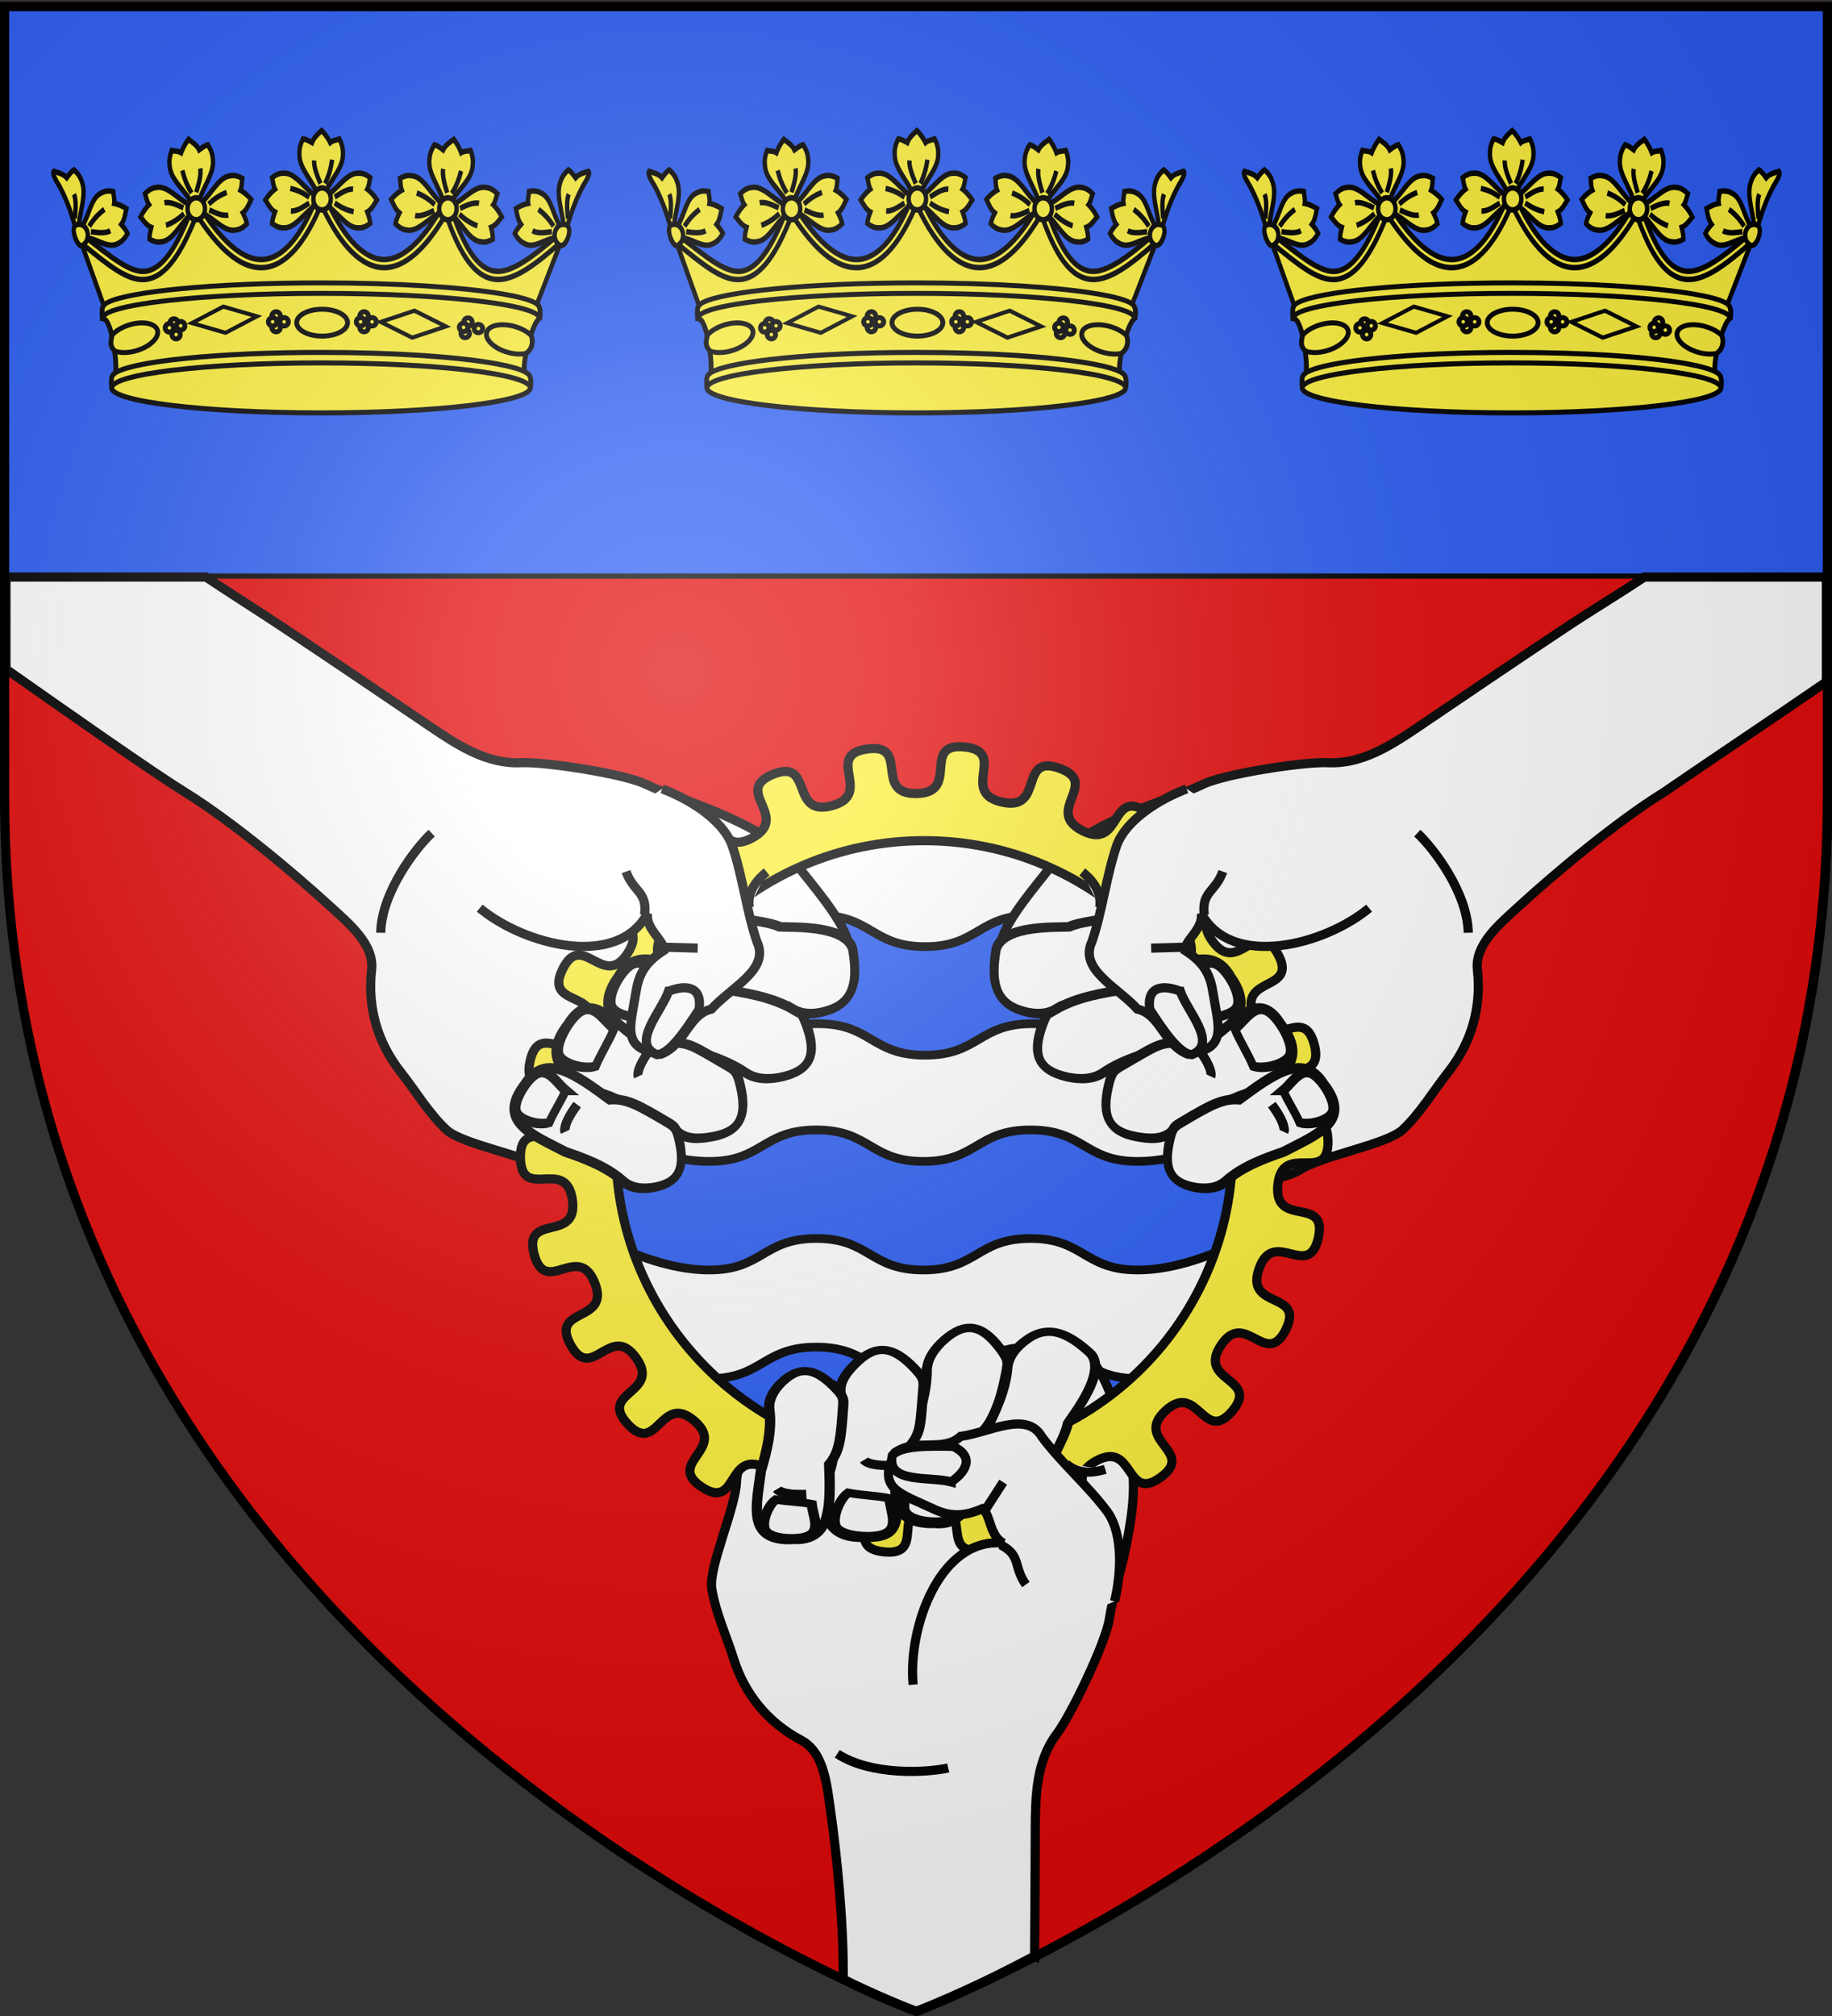 <svg xmlns="http://www.w3.org/2000/svg" xmlns:xlink="http://www.w3.org/1999/xlink" width="600" height="660" version="1.0"><rect width="100%" height="100%" fill="#333333" stroke="none"/><desc>Flag of Canton of Valais (Wallis)</desc><defs><radialGradient xlink:href="#a" id="b" cx="221.445" cy="226.331" r="300" fx="221.445" fy="226.331" gradientTransform="matrix(1.353 0 0 1.349 -77.63 -85.747)" gradientUnits="userSpaceOnUse"/><linearGradient id="a"><stop offset="0" style="stop-color:white;stop-opacity:.314"/><stop offset=".19" style="stop-color:white;stop-opacity:.251"/><stop offset=".6" style="stop-color:#6b6b6b;stop-opacity:.125"/><stop offset="1" style="stop-color:black;stop-opacity:.125"/></linearGradient></defs><path d="M300.147 658.476s-298.5-112.32-298.5-397.772V2.152h597v258.552c0 285.452-298.5 397.772-298.5 397.772z" style="fill:none;fill-opacity:1;fill-rule:evenodd;stroke:#000;stroke-width:3;stroke-linecap:butt;stroke-linejoin:miter;stroke-miterlimit:4;stroke-dasharray:none;stroke-opacity:1"/><path d="M300.147 656.976s298.5-112.32 298.5-397.772V.652h-597v258.552c0 285.451 298.5 397.772 298.5 397.772" style="opacity:1;fill:#e20909;fill-opacity:1;fill-rule:evenodd;stroke:none;stroke-width:1px;stroke-linecap:butt;stroke-linejoin:miter;stroke-opacity:1;display:inline"/><path d="M1.383 1.476h597.53v187.122H1.382z" style="fill:#2b5df2;fill-opacity:1;fill-rule:evenodd;stroke:#000;stroke-width:1.7;stroke-linecap:round;stroke-linejoin:round;stroke-miterlimit:4;stroke-dashoffset:0;stroke-opacity:1;display:inline;stroke-dasharray:none"/><g style="display:inline"><g style="stroke:#000;stroke-opacity:1;stroke-width:2.279;stroke-miterlimit:4;stroke-dasharray:none"><g style="stroke:#000;stroke-opacity:1;stroke-width:2.279;stroke-miterlimit:4;stroke-dasharray:none"><path d="M509.362 297.447a140.426 140.426 0 1 1-280.851 0 140.426 140.426 0 1 1 280.85 0" style="fill:#fcef3c;fill-opacity:1;fill-rule:evenodd;stroke:#000;stroke-width:3.857;stroke-linecap:round;stroke-linejoin:round;stroke-miterlimit:4;stroke-dasharray:none;stroke-dashoffset:0;stroke-opacity:1" transform="matrix(.777 0 0 .778 13.776 139.93)"/><g style="stroke:#000;stroke-width:3.632;stroke-miterlimit:4;stroke-dasharray:none;stroke-opacity:1"><path d="M509.362 297.447a140.426 140.426 0 1 1-280.851 0 140.426 140.426 0 1 1 280.85 0" style="fill:#fff;fill-opacity:1;fill-rule:evenodd;stroke:#000;stroke-width:3.857;stroke-linecap:round;stroke-linejoin:round;stroke-miterlimit:4;stroke-dasharray:none;stroke-dashoffset:0;stroke-opacity:1" transform="matrix(.777 0 0 .778 15.883 143.71)"/><g style="stroke:#000;stroke-width:3.83;stroke-miterlimit:4;stroke-dasharray:none;stroke-opacity:1"><path d="M589.378 609.067c8.073 4.074 21.422 9.56 34.772 9.56 21.233 0 21.233-13.88 42.466-13.88s21.233 13.88 42.466 13.88 21.233-13.88 42.466-13.88 21.233 13.88 42.466 13.88c13.377 0 26.754-5.508 34.821-9.585l-17.115-41.01c-5.572 1.618-11.639 2.751-17.706 2.751-21.233 0-21.233-13.879-42.466-13.879s-21.233 13.88-42.466 13.88-21.233-13.88-42.466-13.88-21.233 13.88-42.466 13.88c-5.25 0-10.501-.85-15.43-2.127zm-8.323 90.322s21.233 13.879 42.466 13.879 21.233-13.88 42.466-13.88 21.233 13.88 42.466 13.88 21.233-13.88 42.466-13.88 21.233 13.88 42.466 13.88 42.466-13.88 42.466-13.88v-47.843s-21.233 13.88-42.466 13.88-21.233-13.88-42.466-13.88-21.233 13.88-42.466 13.88-21.233-13.88-42.466-13.88-21.233 13.88-42.466 13.88-42.466-13.88-42.466-13.88zm66.151 101.06c4.602-2.87 9.787-5.36 18.78-5.36 21.234 0 21.234 13.879 42.467 13.879s21.233-13.88 42.466-13.88c8.058 0 13.058 2 17.321 4.48l44.642-41.738c-6.05 1.902-12.773 3.294-19.497 3.294-21.233 0-21.233-13.88-42.466-13.88s-21.233 13.88-42.466 13.88-21.233-13.88-42.466-13.88-21.233 13.88-42.466 13.88c-8.278 0-16.557-2.11-23.576-4.684z" style="fill:#2b5df2;fill-opacity:1;stroke:#000;stroke-width:3.83;stroke-miterlimit:4;stroke-dasharray:none;stroke-opacity:1" transform="matrix(.826 0 0 .743 -282.751 -114.187)"/></g></g></g><path d="M-146.73 679.252c.087-10.117.135-20.425.173-31.455.029-8.348.232-17.028 5.352-23.795 3.563-4.708 12.134-22.622 13.062-28.475 1.102-6.957 2.907-11.49 4.493-19.807 1.283-6.734 2.587-15.482.17-22.833-1.971-5.991-4.502-16.227-8.464-21.133-13.304-16.473-12.629-.176-14.858 6.478-2.843 8.486-10.09.04-14.712-1.264-7.183-2.028-6.893 11.55-14.903 5.591-5.392-4.01-16.926-5.522-19.513 2.97-1.85 6.075-9.576-11.053-14.281-5.644-2.97 3.416-10.485 14.96-10.7 21.38-.218 6.51-6.966 21.26-6.16 26.549.892 5.846 3.602 11.666 5.46 17.554 2.76 8.743 8.481 15.81 16.832 20.227 5.703 3.015 6.369 11.209 7.263 17.443 1.588 11.077 3.332 28.506 3.158 41.962 6.097 3.233 12.193 5.741 18.29 8.082 10.309-4.08 19.923-8.855 29.337-13.83zM5.017 336.213c-6.519 4.365-13.072 8.26-19.227 12.354-11.964 7.96-23.805 15.965-36.851 24.82-6.908 4.688-14.188 9.42-22.664 9.012-5.897-.283-25.523 2.753-30.877 5.29-6.366 3.017-11.126 4.086-18.887 7.471-6.283 2.741-14.24 6.603-18.944 12.748-3.833 5.008-10.855 12.875-12.668 18.914-6.089 20.28 6.983 10.524 13.734 8.609 8.61-2.444 5.73 8.307 7.26 12.857 2.38 7.075 13.425-.829 13.028 9.147-.268 6.715 4.995 17.089 13.465 14.431 6.059-1.9-3.72 14.144 3.402 14.975 4.495.524 18.267.211 23.687-3.235 5.498-3.495 21.482-6.249 25.393-9.9 4.322-4.036 7.597-9.558 11.408-14.415 5.66-7.214 8.265-15.926 7.197-25.312-.73-6.409 5.658-11.583 10.3-15.84 9.062-8.31 24.348-21.105 36.104-28.38 13.493-9.254 26.935-18.187 40.45-27.477v-26.069zM-352.953 336.213c6.414 4.295 12.856 8.325 18.912 12.354 11.964 7.96 23.805 15.965 36.85 24.82 6.909 4.688 14.188 9.42 22.664 9.012 5.898-.283 25.523 2.753 30.878 5.29 6.366 3.017 11.126 4.086 18.887 7.471 6.283 2.741 14.24 6.603 18.943 12.748 3.834 5.008 10.855 12.875 12.669 18.914 6.089 20.28-6.984 10.524-13.734 8.609-8.61-2.444-5.73 8.307-7.26 12.857-2.38 7.075-13.425-.829-13.028 9.147.267 6.715-4.995 17.089-13.465 14.431-6.06-1.9 3.72 14.144-3.402 14.975-4.496.524-18.267.211-23.687-3.235-5.498-3.495-21.482-6.249-25.393-9.9-4.322-4.036-7.597-9.558-11.409-14.415-5.66-7.214-8.265-15.926-7.196-25.312.73-6.409-5.658-11.583-10.3-15.84-9.062-8.31-24.348-21.105-36.105-28.38-8.072-4.994-28.379-19.253-44.58-30.637v-22.909z" style="fill:#fff;fill-opacity:1;fill-rule:evenodd;stroke:#000;stroke-width:2.279;stroke-linecap:butt;stroke-linejoin:miter;stroke-miterlimit:4;stroke-dasharray:none;stroke-opacity:1" transform="matrix(1.316 0 0 1.316 531.931 -253.546)"/><path d="M-97.566 543.72c-7.085 8.355-8.548-7.534-16.587-.095s7.67 10.146-1.207 16.56c-8.876 6.415-6.498-9.362-16.082-4.065s5.021 11.688-5.13 15.79-4.071-10.648-14.643-7.8c-10.571 2.846 2.08 12.551-8.756 14.102-10.838 1.55-1.408-11.314-12.353-11.082s-.98 12.685-11.873 11.594c-10.893-1.09 1.338-11.322-9.344-13.719s-3.984 12.082-14.3 8.414c-10.316-3.67 4.006-10.673-5.793-15.56-9.799-4.886-6.757 10.777-15.896 4.743s6.441-9.402-1.905-16.495c-8.345-7.092-9.136 8.845-16.567.797s8.501-7.586 2.093-16.472c-6.408-8.885-10.985 6.399-16.277-3.195-5.29-9.594 10.068-5.33 5.97-15.492s-12.195 3.58-15.04-7.002c-2.843-10.583 11.05-2.762 9.501-13.611s-12.697.555-12.929-10.402c-.231-10.957 11.389-.035 12.479-10.94s-12.462-2.503-10.067-13.197 11.066 2.695 14.73-7.632c3.665-10.327-11.5-5.416-6.619-15.225 4.882-9.81 10.1 5.267 16.128-3.882 6.027-9.149-9.872-8.014-2.788-16.369 7.085-8.354 8.548 7.535 16.587.096 8.039-7.44-7.67-10.146 1.207-16.561 8.876-6.415 6.498 9.363 16.082 4.066s-5.021-11.689 5.13-15.79c10.152-4.103 4.072 10.647 14.643 7.8s-2.08-12.552 8.756-14.102c10.838-1.551 1.408 11.313 12.353 11.082 10.945-.232.98-12.686 11.873-11.595s-1.338 11.322 9.344 13.72c10.682 2.396 3.984-12.083 14.3-8.414s-4.006 10.672 5.793 15.559 6.757-10.776 15.896-4.743c9.139 6.034-6.44 9.403 1.905 16.495s9.137-8.844 16.568-.797c7.43 8.048-8.502 7.587-2.094 16.472s10.986-6.398 16.277 3.196-10.068 5.329-5.97 15.491c4.097 10.163 12.195-3.58 15.04 7.003 2.843 10.582-11.05 2.762-9.501 13.61 1.549 10.85 12.697-.554 12.929 10.403.231 10.956-11.389.034-12.478 10.94-1.09 10.904 12.46 2.503 10.066 13.196-2.394 10.694-11.066-2.694-14.73 7.633-3.665 10.326 11.5 5.416 6.619 15.225-4.882 9.81-10.1-5.268-16.128 3.881-6.027 9.15 9.872 8.014 2.788 16.369m.074-63.266c-1.021 42.385-36.212 75.955-78.551 74.933-42.34-1.022-75.873-36.251-74.852-78.636s36.212-75.955 78.551-74.932c42.34 1.022 75.873 36.25 74.852 78.635" style="fill:#fcef3c;fill-opacity:1;fill-rule:evenodd;stroke:#000;stroke-width:2.279;stroke-linecap:round;stroke-linejoin:round;stroke-miterlimit:4;stroke-dasharray:none;stroke-dashoffset:0;stroke-opacity:1;display:inline" transform="matrix(1.316 0 0 1.316 531.931 -253.546)"/><path d="M-195.84 628.955c8.405 5.508 22.371 4.718 27.616 3.52" style="fill:#fff;fill-opacity:1;fill-rule:evenodd;stroke:#000;stroke-width:2.279;stroke-linecap:butt;stroke-linejoin:miter;stroke-miterlimit:4;stroke-dasharray:none;stroke-opacity:1" transform="matrix(1.316 0 0 1.316 531.931 -253.546)"/><g style="stroke:#000;stroke-opacity:1;stroke-width:2.488;stroke-miterlimit:4;stroke-dasharray:none"><g style="fill:#fff;fill-opacity:1;stroke:#000;stroke-width:21.405;stroke-miterlimit:4;stroke-dasharray:none;stroke-opacity:1"><path d="M-619.17-190.47c-20.639 57.703-22.636 125.338-22.93 179.63-4.45 31.857 2.374 65.77-3.638 95.758-12.418 61.947-46.724 107.15-117.873 82.901-88.026-16.592-46.95-126.831-16.92-238.162-15.232-40.668-19.826-77.398-2.238-173.544 4.01-21.925 6.633-27.39 31.886-47.436 58.796-46.674 94.87-41.314 122.044 13.802 12.962 26.289 20.137 57.781 9.668 87.05z" style="fill:#fff;fill-opacity:1;fill-rule:evenodd;stroke:#000;stroke-width:21.405;stroke-linecap:butt;stroke-linejoin:miter;stroke-miterlimit:4;stroke-dasharray:none;stroke-opacity:1" transform="matrix(-.143 -.038 -.051 .124 205.288 449.063)"/><path d="M-779.301 54.631c27.94.056 55.885 7.445 83.822 7.626 14.193 22.07 16.96 73.45 3.665 92.011-16.039 22.39-72.403 12.897-96.57-3.554-33.43-22.758-2.838-60.054 9.083-96.083z" style="fill:#fff;fill-opacity:1;fill-rule:evenodd;stroke:#000;stroke-width:21.405;stroke-linecap:butt;stroke-linejoin:miter;stroke-miterlimit:4;stroke-dasharray:none;stroke-opacity:1" transform="matrix(-.143 -.038 -.051 .124 205.288 449.063)"/></g><g style="fill:#fff;fill-opacity:1;stroke:#000;stroke-width:21.748;stroke-miterlimit:4;stroke-dasharray:none;stroke-opacity:1"><path d="M-614.26-190.817c-20.638 57.702-27.546 125.685-27.84 179.977-2.91 20.829-.392 42.19-3.38 63.105-11.023 77.151-35.058 143.867-118.13 115.554-76.646-14.846-46.63-77.102-22.912-150.662 11.26-34.924-7.287-72.903-5.468-106.87-15.233-40.668-8.367-58.028 9.221-154.174 4.01-21.925 6.633-27.39 31.886-47.436 58.796-46.674 94.87-41.314 122.044 13.802 12.962 26.289 25.047 57.434 14.578 86.704z" style="fill:#fff;fill-opacity:1;fill-rule:evenodd;stroke:#000;stroke-width:21.748;stroke-linecap:butt;stroke-linejoin:miter;stroke-miterlimit:4;stroke-dasharray:none;stroke-opacity:1" transform="matrix(-.149 -.03 -.038 .12 176.507 460.365)"/><path d="M-784.321 54.986c27.94.056 60.905 7.09 88.842 7.27 14.193 22.071 16.96 73.452 3.665 92.012-16.039 22.39-77.423 13.252-101.59-3.199-33.43-22.758-2.838-60.054 9.083-96.083z" style="fill:#fff;fill-opacity:1;fill-rule:evenodd;stroke:#000;stroke-width:21.748;stroke-linecap:butt;stroke-linejoin:miter;stroke-miterlimit:4;stroke-dasharray:none;stroke-opacity:1" transform="matrix(-.149 -.03 -.038 .12 176.507 460.365)"/></g><g style="fill:#fff;fill-opacity:1;stroke:#000;stroke-width:23.93;stroke-miterlimit:4;stroke-dasharray:none;stroke-opacity:1"><path d="M-619.17-190.47c-20.639 57.703-22.636 125.338-22.93 179.63-13.644 97.661-15.918 214.648-121.51 178.66-88.027-16.593-57.689-125.994-27.659-237.325-15.232-40.668-9.088-78.236 8.5-174.382 4.01-21.925 6.633-27.39 31.886-47.436 58.796-46.674 94.87-41.314 122.044 13.802 12.962 26.289 20.137 57.781 9.668 87.05z" style="fill:#fff;fill-opacity:1;fill-rule:evenodd;stroke:#000;stroke-width:23.93;stroke-linecap:butt;stroke-linejoin:miter;stroke-miterlimit:4;stroke-dasharray:none;stroke-opacity:1" transform="matrix(-.137 -.027 -.033 .108 160.866 465.436)"/><path d="M-779.301 54.631c27.94.056 55.885 7.445 83.822 7.626 14.193 22.07 16.96 73.45 3.665 92.011-16.039 22.39-72.403 12.897-96.57-3.554-33.43-22.758-2.838-60.054 9.083-96.083z" style="fill:#fff;fill-opacity:1;fill-rule:evenodd;stroke:#000;stroke-width:23.93;stroke-linecap:butt;stroke-linejoin:miter;stroke-miterlimit:4;stroke-dasharray:none;stroke-opacity:1" transform="matrix(-.137 -.027 -.033 .108 160.866 465.436)"/></g><g style="fill:#fff;fill-opacity:1;stroke:#000;stroke-width:21.989;stroke-miterlimit:4;stroke-dasharray:none;stroke-opacity:1"><path d="M-619.17-190.47c-20.639 57.703-22.636 125.338-22.93 179.63-13.644 97.661-15.918 214.648-121.51 178.66-57.254-10.793-51.412-88.262-42.906-164.31 4.572-40.877.999-82.088 8.863-110.636-1.617-26.99-25.208-155.97 26.92-188.383 65.06-31 114.72-37.128 141.894 17.988 12.962 26.289 20.137 57.781 9.668 87.05z" style="fill:#fff;fill-opacity:1;fill-rule:evenodd;stroke:#000;stroke-width:21.989;stroke-linecap:butt;stroke-linejoin:miter;stroke-miterlimit:4;stroke-dasharray:none;stroke-opacity:1" transform="matrix(-.139 -.048 -.06 .114 232.407 439.906)"/><path d="M-779.301 54.631c27.94.056 55.885 7.445 83.822 7.626 14.193 22.07 16.96 73.45 3.665 92.011-16.039 22.39-72.403 12.897-96.57-3.554-33.43-22.758-2.838-60.054 9.083-96.083z" style="fill:#fff;fill-opacity:1;fill-rule:evenodd;stroke:#000;stroke-width:21.989;stroke-linecap:butt;stroke-linejoin:miter;stroke-miterlimit:4;stroke-dasharray:none;stroke-opacity:1" transform="matrix(-.139 -.048 -.06 .114 232.407 439.906)"/></g></g><path d="M-146.99 558.468c-6.324.248-7.244-1.317-7.244-1.317M-164.416 557.704c-6.325.248-7.245-1.317-7.245-1.317M-181.95 557.2c-6.323.249-7.244-1.317-7.244-1.317M-203.563 564.456c-6.324.248-7.245-1.318-7.245-1.318" style="fill:#fff;fill-opacity:1;fill-rule:evenodd;stroke:#000;stroke-width:2.279;stroke-linecap:butt;stroke-linejoin:miter;stroke-miterlimit:4;stroke-dasharray:none;stroke-opacity:1" transform="matrix(1.316 0 0 1.316 531.931 -253.546)"/><path d="M-203.563 564.456c-6.324.248-7.245-1.318-7.245-1.318M-129.14 558.19c-3.906 1.19-7.213.906-9.711-1.374" style="fill:#fff;fill-opacity:1;fill-rule:evenodd;stroke:#000;stroke-width:2.279;stroke-linecap:butt;stroke-linejoin:miter;stroke-miterlimit:4;stroke-dasharray:none;stroke-opacity:1" transform="matrix(1.316 0 0 1.316 531.931 -253.546)"/><g style="stroke:#000;stroke-opacity:1;stroke-width:2.129;stroke-miterlimit:4;stroke-dasharray:none"><path d="M-838.34 885.133c1.513-6.241 2.099-15.391-1.607-20.72-4.413-5.973-10.919-11.573-15.302-17.502-3.625-6.111-11.982-1.047-18.906-.08-4.112 3.739-10.176.335-15.233 3.724-4.274 8.44.898 9.351 8.897 13.103 3.566 1.661 6.703 1.97 11.388-.032 1.959 1.225 1.631 6.332 4.93 7.986-14.664-1.525-22.275 19.422-21.018 32.86" style="fill:#fff;fill-opacity:1;fill-rule:evenodd;stroke:#000;stroke-width:2.129;stroke-linecap:butt;stroke-linejoin:miter;stroke-miterlimit:4;stroke-dasharray:none;stroke-opacity:1" transform="matrix(1.408 0 0 1.41 1545.407 -723.774)"/><path d="M-864.857 871.989c4.913 2.5 2.895 5.094 5.899 9.237M-868.443 863.955l4.196-6.508M-876.342 857.382c-4.89-1.317-15.108.463-13.694-6.095 1.768-2.294 8.117-2.283 14.187-2.136 5.213 2.549 2.714 6.055-.493 8.23z" style="fill:#fff;fill-opacity:1;fill-rule:evenodd;stroke:#000;stroke-width:2.129;stroke-linecap:butt;stroke-linejoin:miter;stroke-miterlimit:4;stroke-dasharray:none;stroke-opacity:1" transform="matrix(1.408 0 0 1.41 1545.407 -723.774)"/></g><path d="M-220.245 588.644z" style="fill:#fff;fill-opacity:1;fill-rule:evenodd;stroke:#000;stroke-width:2.279;stroke-linecap:butt;stroke-linejoin:miter;stroke-miterlimit:4;stroke-dasharray:none;stroke-opacity:1;display:inline" transform="matrix(1.316 0 0 1.316 531.931 -253.546)"/><path d="M-38.798 424.704c-.198-10.047-8.733-21.13-12.683-24.783" style="fill:#fff;fill-opacity:1;fill-rule:evenodd;stroke:#000;stroke-width:2.279;stroke-linecap:butt;stroke-linejoin:miter;stroke-miterlimit:4;stroke-dasharray:none;stroke-opacity:1" transform="matrix(1.316 0 0 1.316 531.931 -253.546)"/><g style="stroke:#000;stroke-opacity:1;stroke-width:2.432;stroke-miterlimit:4;stroke-dasharray:none"><g style="fill:#fff;fill-opacity:1;stroke:#000;stroke-width:20.925;stroke-miterlimit:4;stroke-dasharray:none;stroke-opacity:1"><path d="M-619.17-190.47c-20.639 57.703-22.636 125.338-22.93 179.63-4.45 31.857 2.374 65.77-3.638 95.758-12.418 61.947-46.724 107.15-117.873 82.901-88.026-16.592-46.95-126.831-16.92-238.162-15.232-40.668-19.826-77.398-2.238-173.544 4.01-21.925 6.633-27.39 31.886-47.436 58.796-46.674 94.87-41.314 122.044 13.802 12.962 26.289 20.137 57.781 9.668 87.05z" style="fill:#fff;fill-opacity:1;fill-rule:evenodd;stroke:#000;stroke-width:20.925;stroke-linecap:butt;stroke-linejoin:miter;stroke-miterlimit:4;stroke-dasharray:none;stroke-opacity:1" transform="matrix(.048 .141 .136 -.031 417.006 432.54)"/><path d="M-779.301 54.631c27.94.056 55.885 7.445 83.822 7.626 14.193 22.07 16.96 73.45 3.665 92.011-16.039 22.39-72.403 12.897-96.57-3.554-33.43-22.758-2.838-60.054 9.083-96.083z" style="fill:#fff;fill-opacity:1;fill-rule:evenodd;stroke:#000;stroke-width:20.925;stroke-linecap:butt;stroke-linejoin:miter;stroke-miterlimit:4;stroke-dasharray:none;stroke-opacity:1" transform="matrix(.048 .141 .136 -.031 417.006 432.54)"/></g><g style="fill:#fff;fill-opacity:1;stroke:#000;stroke-width:21.26;stroke-miterlimit:4;stroke-dasharray:none;stroke-opacity:1"><path d="M-614.26-190.817c-20.638 57.702-27.546 125.685-27.84 179.977-2.91 20.829-.392 42.19-3.38 63.105-11.023 77.151-35.058 143.867-118.13 115.554-76.646-14.846-46.63-77.102-22.912-150.662 11.26-34.924-7.287-72.903-5.468-106.87-15.233-40.668-8.367-58.028 9.221-154.174 4.01-21.925 6.633-27.39 31.886-47.436 58.796-46.674 94.87-41.314 122.044 13.802 12.962 26.289 25.047 57.434 14.578 86.704z" style="fill:#fff;fill-opacity:1;fill-rule:evenodd;stroke:#000;stroke-width:21.26;stroke-linecap:butt;stroke-linejoin:miter;stroke-miterlimit:4;stroke-dasharray:none;stroke-opacity:1" transform="matrix(.058 .141 .125 -.04 443.014 449.624)"/><path d="M-784.321 54.986c27.94.056 60.905 7.09 88.842 7.27 14.193 22.071 16.96 73.452 3.665 92.012-16.039 22.39-77.423 13.252-101.59-3.199-33.43-22.758-2.838-60.054 9.083-96.083z" style="fill:#fff;fill-opacity:1;fill-rule:evenodd;stroke:#000;stroke-width:21.26;stroke-linecap:butt;stroke-linejoin:miter;stroke-miterlimit:4;stroke-dasharray:none;stroke-opacity:1" transform="matrix(.058 .141 .125 -.04 443.014 449.624)"/></g><g style="fill:#fff;fill-opacity:1;stroke:#000;stroke-width:23.393;stroke-miterlimit:4;stroke-dasharray:none;stroke-opacity:1"><path d="M-619.17-190.47c-20.639 57.703-22.636 125.338-22.93 179.63-13.644 97.661-15.918 214.648-121.51 178.66-88.027-16.593-57.689-125.994-27.659-237.325-15.232-40.668-9.088-78.236 8.5-174.382 4.01-21.925 6.633-27.39 31.886-47.436 58.796-46.674 94.87-41.314 122.044 13.802 12.962 26.289 20.137 57.781 9.668 87.05z" style="fill:#fff;fill-opacity:1;fill-rule:evenodd;stroke:#000;stroke-width:23.393;stroke-linecap:butt;stroke-linejoin:miter;stroke-miterlimit:4;stroke-dasharray:none;stroke-opacity:1" transform="matrix(.054 .129 .112 -.037 456.222 459.54)"/><path d="M-779.301 54.631c27.94.056 55.885 7.445 83.822 7.626 14.193 22.07 16.96 73.45 3.665 92.011-16.039 22.39-72.403 12.897-96.57-3.554-33.43-22.758-2.838-60.054 9.083-96.083z" style="fill:#fff;fill-opacity:1;fill-rule:evenodd;stroke:#000;stroke-width:23.393;stroke-linecap:butt;stroke-linejoin:miter;stroke-miterlimit:4;stroke-dasharray:none;stroke-opacity:1" transform="matrix(.054 .129 .112 -.037 456.222 459.54)"/></g><g style="fill:#fff;fill-opacity:1;stroke:#000;stroke-width:21.496;stroke-miterlimit:4;stroke-dasharray:none;stroke-opacity:1"><path d="M-619.17-190.47c-20.639 57.703-22.636 125.338-22.93 179.63-13.644 97.661-15.918 214.648-121.51 178.66-57.254-10.793-51.412-88.262-42.906-164.31 4.572-40.877.999-82.088 8.863-110.636-1.617-26.99-25.208-155.97 26.92-188.383 65.06-31 114.72-37.128 141.894 17.988 12.962 26.289 20.137 57.781 9.668 87.05z" style="fill:#fff;fill-opacity:1;fill-rule:evenodd;stroke:#000;stroke-width:21.496;stroke-linecap:butt;stroke-linejoin:miter;stroke-miterlimit:4;stroke-dasharray:none;stroke-opacity:1" transform="matrix(.037 .143 .132 -.018 393.79 415.563)"/><path d="M-779.301 54.631c27.94.056 55.885 7.445 83.822 7.626 14.193 22.07 16.96 73.45 3.665 92.011-16.039 22.39-72.403 12.897-96.57-3.554-33.43-22.758-2.838-60.054 9.083-96.083z" style="fill:#fff;fill-opacity:1;fill-rule:evenodd;stroke:#000;stroke-width:21.496;stroke-linecap:butt;stroke-linejoin:miter;stroke-miterlimit:4;stroke-dasharray:none;stroke-opacity:1" transform="matrix(.037 .143 .132 -.018 393.79 415.563)"/></g></g><path d="M-124.557 424.164c3.775 5.08 3.002 6.724 3.002 6.724M-115.351 438.98c3.774 5.081 3.002 6.725 3.002 6.725M-105.871 453.738c3.774 5.08 3.002 6.724 3.002 6.724M-87.682 467.485c3.774 5.08 3.001 6.724 3.001 6.724" style="fill:#fff;fill-opacity:1;fill-rule:evenodd;stroke:#000;stroke-width:2.279;stroke-linecap:butt;stroke-linejoin:miter;stroke-miterlimit:4;stroke-dasharray:none;stroke-opacity:1" transform="matrix(1.316 0 0 1.316 531.931 -253.546)"/><path d="M-87.682 467.485c3.774 5.08 3.001 6.724 3.001 6.724M-134.861 409.586c3.187 2.553 4.82 5.443 4.347 8.792" style="fill:#fff;fill-opacity:1;fill-rule:evenodd;stroke:#000;stroke-width:2.279;stroke-linecap:butt;stroke-linejoin:miter;stroke-miterlimit:4;stroke-dasharray:none;stroke-opacity:1" transform="matrix(1.316 0 0 1.316 531.931 -253.546)"/><g style="stroke:#000;stroke-opacity:1;stroke-width:2.129;stroke-miterlimit:4;stroke-dasharray:none"><path d="M-838.34 885.133c1.513-6.241 2.099-15.391-1.607-20.72-4.413-5.973-10.919-11.573-15.302-17.502-3.625-6.111-11.982-1.047-18.906-.08-4.112 3.739-10.176.335-15.233 3.724-4.274 8.44.898 9.351 8.897 13.103 3.566 1.661 6.703 1.97 11.388-.032 1.959 1.225 1.631 6.332 4.93 7.986-14.664-1.525-22.275 19.422-21.018 32.86" style="fill:#fff;fill-opacity:1;fill-rule:evenodd;stroke:#000;stroke-width:2.129;stroke-linecap:butt;stroke-linejoin:miter;stroke-miterlimit:4;stroke-dasharray:none;stroke-opacity:1" transform="matrix(-.795 -1.162 1.164 -.796 -1308.133 -11.322)"/><path d="M-864.857 871.989c4.913 2.5 2.895 5.094 5.899 9.237M-868.443 863.955l4.196-6.508M-876.342 857.382c-4.89-1.317-15.108.463-13.694-6.095 1.768-2.294 8.117-2.283 14.187-2.136 5.213 2.549 2.714 6.055-.493 8.23z" style="fill:#fff;fill-opacity:1;fill-rule:evenodd;stroke:#000;stroke-width:2.129;stroke-linecap:butt;stroke-linejoin:miter;stroke-miterlimit:4;stroke-dasharray:none;stroke-opacity:1" transform="matrix(-.795 -1.162 1.164 -.796 -1308.133 -11.322)"/></g><path d="M-58.3 467.603z" style="fill:#fff;fill-opacity:1;fill-rule:evenodd;stroke:#000;stroke-width:2.279;stroke-linecap:butt;stroke-linejoin:miter;stroke-miterlimit:4;stroke-dasharray:none;stroke-opacity:1;display:inline" transform="matrix(1.316 0 0 1.316 531.931 -253.546)"/><path d="M-309.453 424.704c.197-10.047 8.733-21.13 12.682-24.783" style="fill:#fff;fill-opacity:1;fill-rule:evenodd;stroke:#000;stroke-width:2.279;stroke-linecap:butt;stroke-linejoin:miter;stroke-miterlimit:4;stroke-dasharray:none;stroke-opacity:1" transform="matrix(1.316 0 0 1.316 531.931 -253.546)"/><g style="stroke:#000;stroke-opacity:1;stroke-width:2.432;stroke-miterlimit:4;stroke-dasharray:none"><g style="fill:#fff;fill-opacity:1;stroke:#000;stroke-width:20.925;stroke-miterlimit:4;stroke-dasharray:none;stroke-opacity:1"><path d="M-619.17-190.47c-20.639 57.703-22.636 125.338-22.93 179.63-4.45 31.857 2.374 65.77-3.638 95.758-12.418 61.947-46.724 107.15-117.873 82.901-88.026-16.592-46.95-126.831-16.92-238.162-15.232-40.668-19.826-77.398-2.238-173.544 4.01-21.925 6.633-27.39 31.886-47.436 58.796-46.674 94.87-41.314 122.044 13.802 12.962 26.289 20.137 57.781 9.668 87.05z" style="fill:#fff;fill-opacity:1;fill-rule:evenodd;stroke:#000;stroke-width:20.925;stroke-linecap:butt;stroke-linejoin:miter;stroke-miterlimit:4;stroke-dasharray:none;stroke-opacity:1" transform="matrix(-.048 .141 -.136 -.031 188.515 432.54)"/><path d="M-779.301 54.631c27.94.056 55.885 7.445 83.822 7.626 14.193 22.07 16.96 73.45 3.665 92.011-16.039 22.39-72.403 12.897-96.57-3.554-33.43-22.758-2.838-60.054 9.083-96.083z" style="fill:#fff;fill-opacity:1;fill-rule:evenodd;stroke:#000;stroke-width:20.925;stroke-linecap:butt;stroke-linejoin:miter;stroke-miterlimit:4;stroke-dasharray:none;stroke-opacity:1" transform="matrix(-.048 .141 -.136 -.031 188.515 432.54)"/></g><g style="fill:#fff;fill-opacity:1;stroke:#000;stroke-width:21.26;stroke-miterlimit:4;stroke-dasharray:none;stroke-opacity:1"><path d="M-614.26-190.817c-20.638 57.702-27.546 125.685-27.84 179.977-2.91 20.829-.392 42.19-3.38 63.105-11.023 77.151-35.058 143.867-118.13 115.554-76.646-14.846-46.63-77.102-22.912-150.662 11.26-34.924-7.287-72.903-5.468-106.87-15.233-40.668-8.367-58.028 9.221-154.174 4.01-21.925 6.633-27.39 31.886-47.436 58.796-46.674 94.87-41.314 122.044 13.802 12.962 26.289 25.047 57.434 14.578 86.704z" style="fill:#fff;fill-opacity:1;fill-rule:evenodd;stroke:#000;stroke-width:21.26;stroke-linecap:butt;stroke-linejoin:miter;stroke-miterlimit:4;stroke-dasharray:none;stroke-opacity:1" transform="matrix(-.058 .141 -.125 -.04 162.507 449.624)"/><path d="M-784.321 54.986c27.94.056 60.905 7.09 88.842 7.27 14.193 22.071 16.96 73.452 3.665 92.012-16.039 22.39-77.423 13.252-101.59-3.199-33.43-22.758-2.838-60.054 9.083-96.083z" style="fill:#fff;fill-opacity:1;fill-rule:evenodd;stroke:#000;stroke-width:21.26;stroke-linecap:butt;stroke-linejoin:miter;stroke-miterlimit:4;stroke-dasharray:none;stroke-opacity:1" transform="matrix(-.058 .141 -.125 -.04 162.507 449.624)"/></g><g style="fill:#fff;fill-opacity:1;stroke:#000;stroke-width:23.393;stroke-miterlimit:4;stroke-dasharray:none;stroke-opacity:1"><path d="M-619.17-190.47c-20.639 57.703-22.636 125.338-22.93 179.63-13.644 97.661-15.918 214.648-121.51 178.66-88.027-16.593-57.689-125.994-27.659-237.325-15.232-40.668-9.088-78.236 8.5-174.382 4.01-21.925 6.633-27.39 31.886-47.436 58.796-46.674 94.87-41.314 122.044 13.802 12.962 26.289 20.137 57.781 9.668 87.05z" style="fill:#fff;fill-opacity:1;fill-rule:evenodd;stroke:#000;stroke-width:23.393;stroke-linecap:butt;stroke-linejoin:miter;stroke-miterlimit:4;stroke-dasharray:none;stroke-opacity:1" transform="matrix(-.054 .129 -.112 -.037 149.3 459.54)"/><path d="M-779.301 54.631c27.94.056 55.885 7.445 83.822 7.626 14.193 22.07 16.96 73.45 3.665 92.011-16.039 22.39-72.403 12.897-96.57-3.554-33.43-22.758-2.838-60.054 9.083-96.083z" style="fill:#fff;fill-opacity:1;fill-rule:evenodd;stroke:#000;stroke-width:23.393;stroke-linecap:butt;stroke-linejoin:miter;stroke-miterlimit:4;stroke-dasharray:none;stroke-opacity:1" transform="matrix(-.054 .129 -.112 -.037 149.3 459.54)"/></g><g style="fill:#fff;fill-opacity:1;stroke:#000;stroke-width:21.496;stroke-miterlimit:4;stroke-dasharray:none;stroke-opacity:1"><path d="M-619.17-190.47c-20.639 57.703-22.636 125.338-22.93 179.63-13.644 97.661-15.918 214.648-121.51 178.66-57.254-10.793-51.412-88.262-42.906-164.31 4.572-40.877.999-82.088 8.863-110.636-1.617-26.99-25.208-155.97 26.92-188.383 65.06-31 114.72-37.128 141.894 17.988 12.962 26.289 20.137 57.781 9.668 87.05z" style="fill:#fff;fill-opacity:1;fill-rule:evenodd;stroke:#000;stroke-width:21.496;stroke-linecap:butt;stroke-linejoin:miter;stroke-miterlimit:4;stroke-dasharray:none;stroke-opacity:1" transform="matrix(-.037 .143 -.132 -.018 211.731 415.563)"/><path d="M-779.301 54.631c27.94.056 55.885 7.445 83.822 7.626 14.193 22.07 16.96 73.45 3.665 92.011-16.039 22.39-72.403 12.897-96.57-3.554-33.43-22.758-2.838-60.054 9.083-96.083z" style="fill:#fff;fill-opacity:1;fill-rule:evenodd;stroke:#000;stroke-width:21.496;stroke-linecap:butt;stroke-linejoin:miter;stroke-miterlimit:4;stroke-dasharray:none;stroke-opacity:1" transform="matrix(-.037 .143 -.132 -.018 211.731 415.563)"/></g></g><path d="M-223.694 424.164c-3.775 5.08-3.002 6.724-3.002 6.724M-232.9 438.98c-3.774 5.081-3.002 6.725-3.002 6.725M-242.38 453.738c-3.775 5.08-3.002 6.724-3.002 6.724M-260.569 467.485c-3.774 5.08-3.002 6.724-3.002 6.724" style="fill:#fff;fill-opacity:1;fill-rule:evenodd;stroke:#000;stroke-width:2.279;stroke-linecap:butt;stroke-linejoin:miter;stroke-miterlimit:4;stroke-dasharray:none;stroke-opacity:1" transform="matrix(1.316 0 0 1.316 531.931 -253.546)"/><path d="M-260.569 467.485c-3.774 5.08-3.002 6.724-3.002 6.724M-213.39 409.586c-3.187 2.553-4.82 5.443-4.347 8.792" style="fill:#fff;fill-opacity:1;fill-rule:evenodd;stroke:#000;stroke-width:2.279;stroke-linecap:butt;stroke-linejoin:miter;stroke-miterlimit:4;stroke-dasharray:none;stroke-opacity:1" transform="matrix(1.316 0 0 1.316 531.931 -253.546)"/><g style="stroke:#000;stroke-opacity:1;stroke-width:2.129;stroke-miterlimit:4;stroke-dasharray:none"><path d="M-838.34 885.133c1.513-6.241 2.099-15.391-1.607-20.72-4.413-5.973-10.919-11.573-15.302-17.502-3.625-6.111-11.982-1.047-18.906-.08-4.112 3.739-10.176.335-15.233 3.724-4.274 8.44.898 9.351 8.897 13.103 3.566 1.661 6.703 1.97 11.388-.032 1.959 1.225 1.631 6.332 4.93 7.986-14.664-1.525-22.275 19.422-21.018 32.86" style="fill:#fff;fill-opacity:1;fill-rule:evenodd;stroke:#000;stroke-width:2.129;stroke-linecap:butt;stroke-linejoin:miter;stroke-miterlimit:4;stroke-dasharray:none;stroke-opacity:1" transform="matrix(.795 -1.162 -1.164 -.796 1913.653 -11.322)"/><path d="M-864.857 871.989c4.913 2.5 2.895 5.094 5.899 9.237M-868.443 863.955l4.196-6.508M-876.342 857.382c-4.89-1.317-15.108.463-13.694-6.095 1.768-2.294 8.117-2.283 14.187-2.136 5.213 2.549 2.714 6.055-.493 8.23z" style="fill:#fff;fill-opacity:1;fill-rule:evenodd;stroke:#000;stroke-width:2.129;stroke-linecap:butt;stroke-linejoin:miter;stroke-miterlimit:4;stroke-dasharray:none;stroke-opacity:1" transform="matrix(.795 -1.162 -1.164 -.796 1913.653 -11.322)"/></g><path d="M-289.952 467.603z" style="fill:#fff;fill-opacity:1;fill-rule:evenodd;stroke:#000;stroke-width:2.279;stroke-linecap:butt;stroke-linejoin:miter;stroke-miterlimit:4;stroke-dasharray:none;stroke-opacity:1;display:inline" transform="matrix(1.316 0 0 1.316 531.931 -253.546)"/></g><g style="stroke:#000;stroke-width:1.488;stroke-miterlimit:4;stroke-dasharray:none;stroke-opacity:1;fill:#fcef3c;fill-opacity:1"><g style="stroke:#000;stroke-width:30.374;stroke-miterlimit:4;stroke-dasharray:none;stroke-opacity:1;fill:#fcef3c;fill-opacity:1"><path d="M-23.594 123.656c-23.136 19.389-52.224 35.9-66.25 67.532-21.505-9.757-40.083-18.051-63.281-20.782-19.273 29.656-26.226 56.108-25.062 80.719-3.538 72.196 65.767 127.729 113 201.75 5.183 10.373 9.668 21.09 13.124 32.25.218.703.435 1.517.626 2.375a30 30 0 0 1-2.376-.625c-11.16-3.457-21.877-7.942-32.25-13.125-73.976-47.204-129.46-116.447-201.593-113-24.649-1.195-51.167 5.756-80.875 25.063 6.678 19.581 7.69 44.115 20.75 63.25-25.899 15.964-48.106 36.894-67.5 60.187 19.388 23.137 35.9 52.224 67.531 66.25-9.756 21.505-18.051 40.083-20.781 63.281 29.655 19.273 56.139 26.195 80.75 25.032 72.196 3.537 127.697-65.768 201.719-113 10.334-5.165 21.008-9.612 32.124-13.063-18.601 35.099-37.768 67.409-57.437 96.906-15.496 19.72-30.39 38.75-42.187 58-91.55 114.769-192.697 172.187-299.063 169.469-133.287-3.406-274.77-102.522-415.75-275.094-.85-1.732-1.67-3.487-2.469-5.25-.304-.67-.61-1.422-.906-2.25.875.082 1.681.184 2.406.313 11.505 2.037 22.687 5.12 33.625 8.968 79.337 37.626 143.09 99.458 214.282 86.938 24.563-1.917 49.95-12.083 76.968-34.906-5.604-22.676-16.136-40.068-28.5-60.188 29.634-17.863 42.37-48.812 58.719-74.187-22.149-20.69-46.812-38.674-74.5-51.281 10.57-20.616 8.505-45.082 12.688-65.344-31.886-15.449-59.038-19.043-83.344-14.781-71.999 5.582-118.43 81.214-185.938 137.28-9.645 6.438-19.701 12.24-30.343 17.063-.671.304-1.423.58-2.25.875.081-.875.184-1.681.312-2.406 2.037-11.505 5.12-22.686 8.969-33.625 37.625-79.337 99.457-143.09 86.937-214.281-1.916-24.564-12.083-49.92-34.906-76.938-22.676 5.604-40.068 16.137-60.187 28.5-17.864-29.633-48.813-42.4-74.188-58.75-20.69 22.15-38.674 46.812-51.281 74.5-20.616-10.57-45.082-8.505-65.344-12.687-15.448 31.885-19.043 59.037-14.781 83.344 5.582 71.998 81.214 118.43 137.281 185.937 6.437 9.645 12.24 19.701 17.063 30.344.303.67.579 1.453.875 2.281a30 30 0 0 1-2.407-.312c-11.505-2.037-22.717-5.152-33.656-9-79.289-37.603-142.987-99.39-214.125-86.97-24.605 1.891-50.027 12.106-77.094 34.97 9.07 18.595 13.122 42.8 28.469 60.156-23.704 19.071-43.133 42.594-59.469 68.125 22.124 20.536 42.147 47.375 75.282 57.343-6.996 22.555-12.906 41.987-12.72 65.344 31.83 15.421 58.946 19.008 83.22 14.782 72.073-5.501 118.514-81.181 186.062-137.282 9.645-6.437 19.733-12.208 30.375-17.031.67-.304 1.422-.58 2.25-.875-.082.875-.153 1.682-.281 2.406-.67 3.785-1.486 7.53-2.375 11.25-94.243 187.744-198.176 317.876-329.313 328.188-82.346 6.475-175.428-38.379-283.593-103.5-15.172-10.997-32.329-20.95-50.313-30.938-29.839-18.657-60.849-38.428-92.969-58.687-4.184-4.128-8.207-8.424-12.031-12.938-.476-.561-.957-1.222-1.469-1.937.864-.161 1.643-.3 2.375-.375 11.623-1.192 23.239-1.268 34.813-.563 86.608 14.46 150.709 62.537 215.75 31 23.1-8.57 44.733-25.307 64.468-54.656-11.599-20.274-26.505-34.13-43.906-50.094 23.609-25.295 27.412-58.523 36.188-87.406-26.969-13.834-55.605-24.395-85.688-28.937 4.521-22.722-4.192-45.68-5.718-66.313-34.898-6.126-61.978-2.13-84.188 8.625-67.717 25.086-77.521 104.465-127.094 176.875-7.513 8.832-15.616 17.166-24.531 24.719-.562.476-1.223.957-1.937 1.468a30 30 0 0 1-.344-2.406c-1.192-11.623-1.268-23.238-.563-34.812 14.46-86.608 50.412-164.834 18.875-229.875-8.57-23.1-25.307-44.734-54.656-64.469-20.274 11.6-34.13 26.506-50.094 43.906-25.295-23.609-60.555-27.412-89.437-36.187-13.943 12.373 10.727 45.535 36.531 79.875 31.528 45.66 56.174 92.67 77.781 141.406 19.797 45.78 35.964 92.993 57.157 138.125l9.218 19.813 7.25 10.812 165.657 368.813 1519.28-32.344 1470.782 56.593L1638.844 753.5l16.218-24.187 9.25-19.813c21.193-45.132 37.329-92.345 57.126-138.125 21.607-48.737 46.284-95.746 77.812-141.406 25.804-34.34 50.474-67.502 36.531-79.875-28.882 8.775-64.142 12.578-89.437 36.187-15.965-17.4-29.82-32.306-50.094-43.906-29.35 19.735-46.117 41.369-54.687 64.469-31.537 65.04 4.414 143.267 18.874 229.875.706 11.574.63 23.19-.562 34.812a30 30 0 0 1-.344 2.407 29 29 0 0 1-1.906-1.47c-8.915-7.552-17.05-15.886-24.562-24.718-49.573-72.41-59.346-151.79-127.063-176.875-22.21-10.755-49.322-14.751-84.219-8.625-1.526 20.633-10.208 43.59-5.687 66.313-30.083 4.542-58.75 15.103-85.719 28.937 8.775 28.883 12.579 62.11 36.188 87.406-17.401 15.965-32.276 29.82-43.876 50.094 19.736 29.35 41.338 46.086 64.438 54.656 65.04 31.537 129.142-16.54 215.75-31 11.574-.705 23.19-.629 34.813.563.732.075 1.542.214 2.406.375a31 31 0 0 1-1.5 1.937c-.12.14-.256.267-.375.407l-1.188-.25c-46.81 32.53-90.833 62.168-132.406 88.218-121.65 76.228-222.157 121.593-308.812 117.688-132.647-5.978-232.874-122.253-326.938-335.032-.297-1.47-.582-2.925-.844-4.406a30 30 0 0 1-.312-2.406c.827.296 1.61.571 2.281.875 10.642 4.823 20.699 10.594 30.344 17.031 67.548 56.101 113.99 131.78 186.062 137.282 24.274 4.226 51.39.64 83.219-14.782.186-23.357-5.692-42.79-12.687-65.343 33.134-9.969 53.156-36.808 75.28-57.344-16.335-25.531-35.796-49.054-59.5-68.125 15.347-17.356 19.43-41.561 28.5-60.157-27.066-22.863-52.52-33.078-77.124-34.968-71.139-12.422-134.836 49.366-214.125 86.969-10.939 3.848-22.12 6.963-33.625 9-.725.128-1.531.23-2.407.312.296-.828.572-1.61.875-2.281 4.823-10.643 10.594-20.7 17.032-30.344 56.066-67.507 131.699-113.939 137.281-185.937 4.262-24.307.698-51.459-14.75-83.344-20.262 4.182-44.76 2.117-65.375 12.687-12.607-27.688-30.591-52.35-51.281-74.5-25.376 16.35-56.293 29.117-74.157 58.75-20.119-12.363-37.511-22.896-60.187-28.5-22.823 27.018-33.02 52.374-34.937 76.938-12.52 71.19 49.312 134.944 86.937 214.281 3.848 10.939 6.963 22.12 9 33.625.128.725.23 1.531.313 2.406-.828-.296-1.58-.57-2.25-.875-10.643-4.822-20.73-10.625-30.375-17.062-67.507-56.067-113.94-131.699-185.938-137.282-24.307-4.261-51.458-.667-83.344 14.782 4.183 20.262 2.117 44.728 12.688 65.344-27.689 12.607-52.351 30.59-74.5 51.28 16.35 25.376 29.116 56.325 58.75 74.188-12.364 20.12-22.896 37.512-28.5 60.188 27.018 22.823 52.404 32.99 76.969 34.906 71.19 12.52 134.912-49.312 214.25-86.937 10.938-3.849 22.15-6.932 33.656-8.97.725-.128 1.53-.23 2.406-.312-.296.828-.602 1.58-.906 2.25a192 192 0 0 1-3.469 7.219c-16.484 22.017-33.152 42.909-50 62.625-.043.05-.082.105-.125.156-25.186 25.375-50.544 48.776-69.562 73.563-92.16 87.187-187.871 137.056-282.375 136.781-145.408-.423-287.963-117.5-410.313-324 10.72 3.401 21.04 7.695 31.031 12.688 74.021 47.232 129.554 116.537 201.75 113 24.611 1.163 51.064-5.76 80.719-25.032-2.73-23.198-10.994-41.776-20.75-63.281 31.631-14.026 48.143-43.113 67.531-66.25-19.394-23.293-41.632-44.223-67.531-60.187 13.06-19.135 14.072-43.669 20.75-63.25-29.708-19.307-56.195-26.258-80.844-25.063-72.132-3.447-127.649 65.796-201.625 113-10.373 5.183-21.089 9.668-32.25 13.125-.703.218-1.485.435-2.343.625.19-.858.375-1.672.593-2.375 3.457-11.16 7.942-21.877 13.125-32.25 47.204-73.976 116.416-129.461 112.969-201.594 1.195-24.648-5.724-51.166-25.031-80.875-19.582 6.679-44.115 7.69-63.25 20.75-15.964-25.898-36.895-48.106-60.188-67.5z" style="fill:#fcef3c;fill-rule:evenodd;stroke:#000;stroke-width:30.374;stroke-linecap:butt;stroke-linejoin:miter;stroke-miterlimit:4;stroke-dasharray:none;stroke-opacity:1;fill-opacity:1" transform="matrix(.047 0 0 .059 106.437 35.425)"/><path d="m-66.125 512.656-6.344 12.032c-113.64 215.584-244.063 318.4-379.593 314.937-123.828-3.164-262.763-98.69-403.22-272.156l-7.53-9.313-11.938 1.063-43.969 3.875-12.625 1.093-5.593 11.375c-47.511 96.53-97.244 177.734-150.094 234.938s-107.59 89.93-167.688 94.656c-106 8.336-247.847-85.89-426.718-198.281l-10.157-6.375-10.937 4.844-11.75 5.218 12.656 28.438-3.75 5.969c3.11 1.954 5.818 3.676 8.906 5.625l.469 1.093.719-.312C-1522.265 860.583-1381.94 960.279-1251.22 950c74.256-5.84 139.573-46.543 197.219-108.937 55.388-59.951 104.818-140.513 151.688-234.25l19.78-1.75c141.941 172.671 286.38 275.91 429.313 279.562 155.992 3.986 297.623-111.809 413.969-326.969h26.625C110.712 762.584 256.631 884.173 412 884.625c146.613.426 288.809-108.122 417.156-278.344l22.344 2.407c46.254 103.438 94.33 185.09 148.75 243.062 56.54 60.23 121.355 95.015 194.531 98.313 125.879 5.672 266.525-79.304 446.938-204.313l6.125 1.313 1.406-6.47c.216-.149.41-.287.625-.437l-.406-.593 7.906-36.47-15.562-3.374-9.594-2.094-8.032 5.594c-183.117 127.256-322.652 206.594-427.374 201.875-60.484-2.726-112.866-29.918-163.782-84.157-50.915-54.238-98.948-135.645-145.718-242.28l-5.22-11.938-12.968-1.407-47.75-5.156-12.844-1.375-7.656 10.375C674.592 739.87 538.494 839.993 412.125 839.625c-134.011-.39-272.005-110.916-392.75-315.875l-6.531-11.094h-78.969z" style="fill:#fcef3c;fill-opacity:1;fill-rule:evenodd;stroke:#000;stroke-width:30.374;stroke-linecap:butt;stroke-linejoin:miter;stroke-miterlimit:4;stroke-dasharray:none;stroke-opacity:1" transform="matrix(.047 0 0 .059 106.437 35.425)"/><path d="M-1058.64-361.851a60.61 60.61 0 1 1-121.218 0 60.61 60.61 0 1 1 121.218 0z" style="fill:#fcef3c;fill-opacity:1;stroke:#000;stroke-width:30.374;stroke-miterlimit:4;stroke-dasharray:none;stroke-opacity:1" transform="matrix(.047 0 0 .059 158.092 86.475)"/><path d="M-1058.64-361.851a60.61 60.61 0 1 1-121.218 0 60.61 60.61 0 1 1 121.218 0z" style="fill:#fcef3c;fill-opacity:1;stroke:#000;stroke-width:30.374;stroke-miterlimit:4;stroke-dasharray:none;stroke-opacity:1" transform="matrix(.047 0 0 .059 199.301 89.696)"/><path d="M-1058.64-361.851a60.61 60.61 0 1 1-121.218 0 60.61 60.61 0 1 1 121.218 0z" style="fill:#fcef3c;fill-opacity:1;stroke:#000;stroke-width:30.374;stroke-miterlimit:4;stroke-dasharray:none;stroke-opacity:1" transform="matrix(.047 0 0 .059 116.882 89.696)"/><path d="M-1652.61 704.87c0 26.303-16.783 48.71-40.218 57.09-26.314 13.978-78.554-80.994-49.564-110.221 8.656-4.766 18.6-7.478 29.173-7.478 33.457 0 60.61 27.152 60.61 60.609zM1636.447 760.43c-21.4-9.359-36.365-30.723-36.365-55.56 0-33.457 27.152-60.61 60.609-60.61 10.059 0 19.548 2.455 27.901 6.798 37.05 21.435-9.494 125.722-52.146 109.372z" style="fill:#fcef3c;fill-opacity:1;stroke:#000;stroke-width:30.374;stroke-miterlimit:4;stroke-dasharray:none;stroke-opacity:1" transform="matrix(.047 0 0 .059 106.437 35.425)"/><g style="stroke:#000;stroke-width:33.791;stroke-miterlimit:4;stroke-dasharray:none;stroke-opacity:1;fill:#fcef3c;fill-opacity:1"><g style="stroke:#000;stroke-width:33.791;stroke-miterlimit:4;stroke-dasharray:none;stroke-opacity:1;fill:#fcef3c;fill-opacity:1"><path d="M1496.5 1134.63c4.15 11.93 7.5 43.575 1.057 69.102-2.235 9.621-789.953 101.472-1524.191 101.472-746.634 0-1393.428-19.858-1523.288-99.292-3.152-30.218-2.839-60.74.154-71.283 3.732-13.145 14.372-26.955 41.513-39.693 76.752-36.021 255.622-67.62 500.395-90.741 265.106-25.043 607.518-40.14 981.226-40.14 532.117 0 1000.784 30.61 1273.174 76.952 100.92 17.17 174.898 36.5 215.177 57.234 22.78 11.726 32.64 24.615 34.782 36.388z" style="fill:#fcef3c;fill-opacity:1;stroke:#000;stroke-width:33.791;stroke-miterlimit:4;stroke-dasharray:none;stroke-opacity:1" transform="matrix(.047 0 0 .048 106.383 46.337)"/><path d="M1496.5 1206.032c-44.447 20.068-119.865 280.241-105.362 363.824-252.3 20.759-1080.922-51.828-1417.772-51.828-410.397 0-1158.828 94.93-1432.804 65.34 15.733-67.397-25.68-385.707-90.33-377.336 0-94.156 682.364-170.574 1523.134-170.574s1523.133 76.418 1523.133 170.574z" style="fill:#fcef3c;fill-opacity:1;stroke:#000;stroke-width:33.791;stroke-miterlimit:4;stroke-dasharray:none;stroke-opacity:1" transform="matrix(.047 0 0 .048 106.383 46.337)"/></g><g style="stroke:#000;stroke-width:34.625;stroke-miterlimit:4;stroke-dasharray:none;stroke-opacity:1;fill:#fcef3c;fill-opacity:1"><path d="M1496.5 1134.63c4.15 11.93 7.5 43.575 1.057 69.102-2.235 9.621-789.953 101.472-1524.191 101.472-746.634 0-1393.428-19.858-1523.288-99.292-3.152-30.218-2.839-60.74.154-71.283 3.732-13.145 14.372-26.955 41.513-39.693 76.752-36.021 255.622-67.62 500.395-90.741 265.106-25.043 607.518-40.14 981.226-40.14 532.117 0 1000.784 30.61 1273.174 76.952 100.92 17.17 174.898 36.5 215.177 57.234 22.78 11.726 32.64 24.615 34.782 36.388z" style="fill:#fcef3c;fill-opacity:1;stroke:#000;stroke-width:34.625;stroke-miterlimit:4;stroke-dasharray:none;stroke-opacity:1" transform="matrix(.045 0 0 .048 106.326 69.1)"/><path d="M1496.5 1206.032c0 94.157-682.364 170.575-1523.134 170.575s-1523.134-76.418-1523.134-170.575 682.364-170.574 1523.134-170.574 1523.133 76.418 1523.133 170.574z" style="fill:#fcef3c;fill-opacity:1;stroke:#000;stroke-width:34.625;stroke-miterlimit:4;stroke-dasharray:none;stroke-opacity:1" transform="matrix(.045 0 0 .048 106.326 69.1)"/></g><path d="M188.571 1269.505a177.143 91.429 0 1 1-354.285 0 177.143 91.429 0 1 1 354.285 0z" style="fill:#fcef3c;fill-opacity:1;stroke:#000;stroke-width:33.791;stroke-miterlimit:4;stroke-dasharray:none;stroke-opacity:1" transform="matrix(.047 0 0 .048 104.96 44.701)"/><path d="M1398.091 1445.845c-34.977 6.773-79.417 4.562-125.473-8.262-94.2-26.23-159.664-86.976-146.126-135.595s100.977-66.79 195.176-40.56c47.772 13.301 88.153 35.48 114.588 60.453 18.177 38.88 8.516 98.022-38.165 123.964zM-1167.37 1287.511c14.406 48.369-49.96 110.278-143.675 138.19-59.565 17.741-116.721 17.499-154.166 2.546-30.02-29.987-32.006-50.398-18.342-108.202 25.5-28.242 68.404-54.133 120.312-69.593 93.714-27.912 181.465-11.31 195.87 37.06z" style="fill:#fcef3c;fill-opacity:1;stroke:#000;stroke-width:33.791;stroke-miterlimit:4;stroke-dasharray:none;stroke-opacity:1" transform="matrix(.047 0 0 .048 106.437 46.337)"/><path d="M1000.709 1865.305h244.961v244.961h-244.961z" style="fill:#fcef3c;fill-opacity:1;stroke:#000;stroke-width:40.403;stroke-miterlimit:4;stroke-dasharray:none;stroke-opacity:1" transform="matrix(.045 .013 -.042 .022 106.437 46.337)"/><path d="M1086.309 1861.248h244.961v244.962h-244.961z" style="fill:#fcef3c;fill-opacity:1;stroke:#000;stroke-width:40.403;stroke-miterlimit:4;stroke-dasharray:none;stroke-opacity:1" transform="matrix(-.045 .015 .042 .021 106.437 46.337)"/><g style="stroke:#000;stroke-width:43.436;stroke-miterlimit:4;stroke-dasharray:none;stroke-opacity:1;fill:#fcef3c;fill-opacity:1"><g style="stroke:#000;stroke-width:43.436;stroke-miterlimit:4;stroke-dasharray:none;stroke-opacity:1;fill:#fcef3c;fill-opacity:1"><path d="M-851.429-790.495a37.143 37.143 0 1 1-74.285 0 37.143 37.143 0 1 1 74.285 0z" style="fill:#fcef3c;fill-opacity:1;stroke:#000;stroke-width:43.436;stroke-miterlimit:4;stroke-dasharray:none;stroke-opacity:1" transform="matrix(.037 0 0 .037 123.316 132.687)"/><path d="M-851.429-790.495a37.143 37.143 0 1 1-74.285 0 37.143 37.143 0 1 1 74.285 0z" style="fill:#fcef3c;fill-opacity:1;stroke:#000;stroke-width:43.436;stroke-miterlimit:4;stroke-dasharray:none;stroke-opacity:1" transform="matrix(.037 0 0 .037 123.316 136.504)"/></g><g style="stroke:#000;stroke-width:43.436;stroke-miterlimit:4;stroke-dasharray:none;stroke-opacity:1;fill:#fcef3c;fill-opacity:1"><path d="M-851.429-790.495a37.143 37.143 0 1 1-74.285 0 37.143 37.143 0 1 1 74.285 0z" style="fill:#fcef3c;fill-opacity:1;stroke:#000;stroke-width:43.436;stroke-miterlimit:4;stroke-dasharray:none;stroke-opacity:1" transform="matrix(0 .037 -.037 0 63.804 138.235)"/><path d="M-851.429-790.495a37.143 37.143 0 1 1-74.285 0 37.143 37.143 0 1 1 74.285 0z" style="fill:#fcef3c;fill-opacity:1;stroke:#000;stroke-width:43.436;stroke-miterlimit:4;stroke-dasharray:none;stroke-opacity:1" transform="matrix(0 .037 -.037 0 60.043 138.235)"/></g></g><g style="stroke:#000;stroke-width:43.436;stroke-miterlimit:4;stroke-dasharray:none;stroke-opacity:1;fill:#fcef3c;fill-opacity:1"><g style="stroke:#000;stroke-width:43.436;stroke-miterlimit:4;stroke-dasharray:none;stroke-opacity:1;fill:#fcef3c;fill-opacity:1"><path d="M-851.429-790.495a37.143 37.143 0 1 1-74.285 0 37.143 37.143 0 1 1 74.285 0z" style="fill:#fcef3c;fill-opacity:1;stroke:#000;stroke-width:43.436;stroke-miterlimit:4;stroke-dasharray:none;stroke-opacity:1" transform="matrix(.036 -.007 .007 .037 94.521 128.805)"/><path d="M-851.429-790.495a37.143 37.143 0 1 1-74.285 0 37.143 37.143 0 1 1 74.285 0z" style="fill:#fcef3c;fill-opacity:1;stroke:#000;stroke-width:43.436;stroke-miterlimit:4;stroke-dasharray:none;stroke-opacity:1" transform="matrix(.036 -.007 .007 .037 95.193 132.56)"/></g><g style="stroke:#000;stroke-width:43.436;stroke-miterlimit:4;stroke-dasharray:none;stroke-opacity:1;fill:#fcef3c;fill-opacity:1"><path d="M-851.429-790.495a37.143 37.143 0 1 1-74.285 0 37.143 37.143 0 1 1 74.285 0z" style="fill:#fcef3c;fill-opacity:1;stroke:#000;stroke-width:43.436;stroke-miterlimit:4;stroke-dasharray:none;stroke-opacity:1" transform="matrix(.007 .037 -.036 .007 36.944 145.059)"/><path d="M-851.429-790.495a37.143 37.143 0 1 1-74.285 0 37.143 37.143 0 1 1 74.285 0z" style="fill:#fcef3c;fill-opacity:1;stroke:#000;stroke-width:43.436;stroke-miterlimit:4;stroke-dasharray:none;stroke-opacity:1" transform="matrix(.007 .037 -.036 .007 33.244 145.741)"/></g></g><g style="stroke:#000;stroke-width:43.436;stroke-miterlimit:4;stroke-dasharray:none;stroke-opacity:1;fill:#fcef3c;fill-opacity:1"><g style="stroke:#000;stroke-width:43.436;stroke-miterlimit:4;stroke-dasharray:none;stroke-opacity:1;fill:#fcef3c;fill-opacity:1"><path d="M-851.429-790.495a37.143 37.143 0 1 1-74.285 0 37.143 37.143 0 1 1 74.285 0z" style="fill:#fcef3c;fill-opacity:1;stroke:#000;stroke-width:43.436;stroke-miterlimit:4;stroke-dasharray:none;stroke-opacity:1" transform="matrix(.037 0 0 .037 152.12 132.687)"/><path d="M-851.429-790.495a37.143 37.143 0 1 1-74.285 0 37.143 37.143 0 1 1 74.285 0z" style="fill:#fcef3c;fill-opacity:1;stroke:#000;stroke-width:43.436;stroke-miterlimit:4;stroke-dasharray:none;stroke-opacity:1" transform="matrix(.037 0 0 .037 152.12 136.504)"/></g><g style="stroke:#000;stroke-width:43.436;stroke-miterlimit:4;stroke-dasharray:none;stroke-opacity:1;fill:#fcef3c;fill-opacity:1"><path d="M-851.429-790.495a37.143 37.143 0 1 1-74.285 0 37.143 37.143 0 1 1 74.285 0z" style="fill:#fcef3c;fill-opacity:1;stroke:#000;stroke-width:43.436;stroke-miterlimit:4;stroke-dasharray:none;stroke-opacity:1" transform="matrix(0 .037 -.037 0 92.608 138.235)"/><path d="M-851.429-790.495a37.143 37.143 0 1 1-74.285 0 37.143 37.143 0 1 1 74.285 0z" style="fill:#fcef3c;fill-opacity:1;stroke:#000;stroke-width:43.436;stroke-miterlimit:4;stroke-dasharray:none;stroke-opacity:1" transform="matrix(0 .037 -.037 0 88.847 138.235)"/></g></g><g style="stroke:#000;stroke-width:43.436;stroke-miterlimit:4;stroke-dasharray:none;stroke-opacity:1;fill:#fcef3c;fill-opacity:1"><g style="stroke:#000;stroke-width:43.436;stroke-miterlimit:4;stroke-dasharray:none;stroke-opacity:1;fill:#fcef3c;fill-opacity:1"><path d="M-851.429-790.495a37.143 37.143 0 1 1-74.285 0 37.143 37.143 0 1 1 74.285 0z" style="fill:#fcef3c;fill-opacity:1;stroke:#000;stroke-width:43.436;stroke-miterlimit:4;stroke-dasharray:none;stroke-opacity:1" transform="matrix(.036 .009 -.009 .036 178.137 141.918)"/><path d="M-851.429-790.495a37.143 37.143 0 1 1-74.285 0 37.143 37.143 0 1 1 74.285 0z" style="fill:#fcef3c;fill-opacity:1;stroke:#000;stroke-width:43.436;stroke-miterlimit:4;stroke-dasharray:none;stroke-opacity:1" transform="matrix(.036 .009 -.009 .036 177.243 145.625)"/></g><g style="stroke:#000;stroke-width:43.436;stroke-miterlimit:4;stroke-dasharray:none;stroke-opacity:1;fill:#fcef3c;fill-opacity:1"><path d="M-851.429-790.495a37.143 37.143 0 1 1-74.285 0 37.143 37.143 0 1 1 74.285 0z" style="fill:#fcef3c;fill-opacity:1;stroke:#000;stroke-width:43.436;stroke-miterlimit:4;stroke-dasharray:none;stroke-opacity:1" transform="scale(-.037 -.037)rotate(-76.253 -3910.13 282.62)"/><path d="M-851.429-790.495a37.143 37.143 0 1 1-74.285 0 37.143 37.143 0 1 1 74.285 0z" style="fill:#fcef3c;fill-opacity:1;stroke:#000;stroke-width:43.436;stroke-miterlimit:4;stroke-dasharray:none;stroke-opacity:1" transform="matrix(-.009 .036 -.036 -.009 115.378 132.046)"/></g></g></g><path d="M-929.34 470.514c-31.415-40.414-50.208-78.767-64.65-125.259m96.975 121.219c15.338-41.688 35.709-93.035 27.836-132.402m-113.31 251.137c-40.414 31.415-78.767 50.208-125.259 64.65m121.219-96.975c-41.688-15.338-93.035-35.709-132.402-27.836m308.571 7.186c40.415-31.415 78.768-50.208 125.26-64.65m-121.22 96.975c41.688 15.338 93.035 35.71 132.403 27.836M883.635 473.371c31.415-40.414 50.207-78.767 64.65-125.258M851.31 469.33c-15.338-41.688-35.71-93.034-27.836-132.402m113.309 251.137c40.414 31.415 78.767 50.208 125.259 64.65m-121.218-96.975c41.687-15.338 93.034-35.709 132.401-27.836m-308.571 7.186c-40.414-31.415-78.767-50.207-125.259-64.65m121.218 96.975c-41.687 15.338-93.034 35.71-132.401 27.836m1064.623 17.206c-4.642-44.177-11.793-98.952 5.498-135.185m-105.64 177.675c-31.471-40.37-64.041-67.998-105.569-93.405m93.722 123.75c-44.177 4.642-98.952 11.793-135.185-5.498M.92 418.178c26.241-43.95 40.207-84.311 48.86-132.22m-81.437 132.16c-20.316-39.502-46.809-87.975-43.804-128.01M67.682 525.52c43.95 26.242 84.312 40.208 132.22 48.861M67.743 492.944c39.501-20.317 87.974-46.809 128.009-43.805m-305.382 44.834c-43.95-26.242-84.311-40.208-132.219-48.861m132.159 81.437c-39.501 20.317-87.975 46.81-128.01 43.805m-1505.426 42.104c4.642-44.177 11.793-98.952-5.498-135.185m105.639 177.675c31.472-40.37 64.042-67.998 105.57-93.405m-93.722 123.75c44.176 4.642 98.951 11.793 135.184-5.498" style="fill:#fcef3c;fill-rule:evenodd;stroke:#000;stroke-width:30.374;stroke-linecap:butt;stroke-linejoin:miter;stroke-miterlimit:4;stroke-dasharray:none;stroke-opacity:1;fill-opacity:1" transform="matrix(.047 0 0 .059 106.437 35.425)"/></g><g style="stroke:#000;stroke-width:30.374;stroke-miterlimit:4;stroke-dasharray:none;stroke-opacity:1;fill:#fcef3c;fill-opacity:1"><path d="M-23.594 123.656c-23.136 19.389-52.224 35.9-66.25 67.532-21.505-9.757-40.083-18.051-63.281-20.782-19.273 29.656-26.226 56.108-25.062 80.719-3.538 72.196 65.767 127.729 113 201.75 5.183 10.373 9.668 21.09 13.124 32.25.218.703.435 1.517.626 2.375a30 30 0 0 1-2.376-.625c-11.16-3.457-21.877-7.942-32.25-13.125-73.976-47.204-129.46-116.447-201.593-113-24.649-1.195-51.167 5.756-80.875 25.063 6.678 19.581 7.69 44.115 20.75 63.25-25.899 15.964-48.106 36.894-67.5 60.187 19.388 23.137 35.9 52.224 67.531 66.25-9.756 21.505-18.051 40.083-20.781 63.281 29.655 19.273 56.139 26.195 80.75 25.032 72.196 3.537 127.697-65.768 201.719-113 10.334-5.165 21.008-9.612 32.124-13.063-18.601 35.099-37.768 67.409-57.437 96.906-15.496 19.72-30.39 38.75-42.187 58-91.55 114.769-192.697 172.187-299.063 169.469-133.287-3.406-274.77-102.522-415.75-275.094-.85-1.732-1.67-3.487-2.469-5.25-.304-.67-.61-1.422-.906-2.25.875.082 1.681.184 2.406.313 11.505 2.037 22.687 5.12 33.625 8.968 79.337 37.626 143.09 99.458 214.282 86.938 24.563-1.917 49.95-12.083 76.968-34.906-5.604-22.676-16.136-40.068-28.5-60.188 29.634-17.863 42.37-48.812 58.719-74.187-22.149-20.69-46.812-38.674-74.5-51.281 10.57-20.616 8.505-45.082 12.688-65.344-31.886-15.449-59.038-19.043-83.344-14.781-71.999 5.582-118.43 81.214-185.938 137.28-9.645 6.438-19.701 12.24-30.343 17.063-.671.304-1.423.58-2.25.875.081-.875.184-1.681.312-2.406 2.037-11.505 5.12-22.686 8.969-33.625 37.625-79.337 99.457-143.09 86.937-214.281-1.916-24.564-12.083-49.92-34.906-76.938-22.676 5.604-40.068 16.137-60.187 28.5-17.864-29.633-48.813-42.4-74.188-58.75-20.69 22.15-38.674 46.812-51.281 74.5-20.616-10.57-45.082-8.505-65.344-12.687-15.448 31.885-19.043 59.037-14.781 83.344 5.582 71.998 81.214 118.43 137.281 185.937 6.437 9.645 12.24 19.701 17.063 30.344.303.67.579 1.453.875 2.281a30 30 0 0 1-2.407-.312c-11.505-2.037-22.717-5.152-33.656-9-79.289-37.603-142.987-99.39-214.125-86.97-24.605 1.891-50.027 12.106-77.094 34.97 9.07 18.595 13.122 42.8 28.469 60.156-23.704 19.071-43.133 42.594-59.469 68.125 22.124 20.536 42.147 47.375 75.282 57.343-6.996 22.555-12.906 41.987-12.72 65.344 31.83 15.421 58.946 19.008 83.22 14.782 72.073-5.501 118.514-81.181 186.062-137.282 9.645-6.437 19.733-12.208 30.375-17.031.67-.304 1.422-.58 2.25-.875-.082.875-.153 1.682-.281 2.406-.67 3.785-1.486 7.53-2.375 11.25-94.243 187.744-198.176 317.876-329.313 328.188-82.346 6.475-175.428-38.379-283.593-103.5-15.172-10.997-32.329-20.95-50.313-30.938-29.839-18.657-60.849-38.428-92.969-58.687-4.184-4.128-8.207-8.424-12.031-12.938-.476-.561-.957-1.222-1.469-1.937.864-.161 1.643-.3 2.375-.375 11.623-1.192 23.239-1.268 34.813-.563 86.608 14.46 150.709 62.537 215.75 31 23.1-8.57 44.733-25.307 64.468-54.656-11.599-20.274-26.505-34.13-43.906-50.094 23.609-25.295 27.412-58.523 36.188-87.406-26.969-13.834-55.605-24.395-85.688-28.937 4.521-22.722-4.192-45.68-5.718-66.313-34.898-6.126-61.978-2.13-84.188 8.625-67.717 25.086-77.521 104.465-127.094 176.875-7.513 8.832-15.616 17.166-24.531 24.719-.562.476-1.223.957-1.937 1.468a30 30 0 0 1-.344-2.406c-1.192-11.623-1.268-23.238-.563-34.812 14.46-86.608 50.412-164.834 18.875-229.875-8.57-23.1-25.307-44.734-54.656-64.469-20.274 11.6-34.13 26.506-50.094 43.906-25.295-23.609-60.555-27.412-89.437-36.187-13.943 12.373 10.727 45.535 36.531 79.875 31.528 45.66 56.174 92.67 77.781 141.406 19.797 45.78 35.964 92.993 57.157 138.125l9.218 19.813 7.25 10.812 165.657 368.813 1519.28-32.344 1470.782 56.593L1638.844 753.5l16.218-24.187 9.25-19.813c21.193-45.132 37.329-92.345 57.126-138.125 21.607-48.737 46.284-95.746 77.812-141.406 25.804-34.34 50.474-67.502 36.531-79.875-28.882 8.775-64.142 12.578-89.437 36.187-15.965-17.4-29.82-32.306-50.094-43.906-29.35 19.735-46.117 41.369-54.687 64.469-31.537 65.04 4.414 143.267 18.874 229.875.706 11.574.63 23.19-.562 34.812a30 30 0 0 1-.344 2.407 29 29 0 0 1-1.906-1.47c-8.915-7.552-17.05-15.886-24.562-24.718-49.573-72.41-59.346-151.79-127.063-176.875-22.21-10.755-49.322-14.751-84.219-8.625-1.526 20.633-10.208 43.59-5.687 66.313-30.083 4.542-58.75 15.103-85.719 28.937 8.775 28.883 12.579 62.11 36.188 87.406-17.401 15.965-32.276 29.82-43.876 50.094 19.736 29.35 41.338 46.086 64.438 54.656 65.04 31.537 129.142-16.54 215.75-31 11.574-.705 23.19-.629 34.813.563.732.075 1.542.214 2.406.375a31 31 0 0 1-1.5 1.937c-.12.14-.256.267-.375.407l-1.188-.25c-46.81 32.53-90.833 62.168-132.406 88.218-121.65 76.228-222.157 121.593-308.812 117.688-132.647-5.978-232.874-122.253-326.938-335.032-.297-1.47-.582-2.925-.844-4.406a30 30 0 0 1-.312-2.406c.827.296 1.61.571 2.281.875 10.642 4.823 20.699 10.594 30.344 17.031 67.548 56.101 113.99 131.78 186.062 137.282 24.274 4.226 51.39.64 83.219-14.782.186-23.357-5.692-42.79-12.687-65.343 33.134-9.969 53.156-36.808 75.28-57.344-16.335-25.531-35.796-49.054-59.5-68.125 15.347-17.356 19.43-41.561 28.5-60.157-27.066-22.863-52.52-33.078-77.124-34.968-71.139-12.422-134.836 49.366-214.125 86.969-10.939 3.848-22.12 6.963-33.625 9-.725.128-1.531.23-2.407.312.296-.828.572-1.61.875-2.281 4.823-10.643 10.594-20.7 17.032-30.344 56.066-67.507 131.699-113.939 137.281-185.937 4.262-24.307.698-51.459-14.75-83.344-20.262 4.182-44.76 2.117-65.375 12.687-12.607-27.688-30.591-52.35-51.281-74.5-25.376 16.35-56.293 29.117-74.157 58.75-20.119-12.363-37.511-22.896-60.187-28.5-22.823 27.018-33.02 52.374-34.937 76.938-12.52 71.19 49.312 134.944 86.937 214.281 3.848 10.939 6.963 22.12 9 33.625.128.725.23 1.531.313 2.406-.828-.296-1.58-.57-2.25-.875-10.643-4.822-20.73-10.625-30.375-17.062-67.507-56.067-113.94-131.699-185.938-137.282-24.307-4.261-51.458-.667-83.344 14.782 4.183 20.262 2.117 44.728 12.688 65.344-27.689 12.607-52.351 30.59-74.5 51.28 16.35 25.376 29.116 56.325 58.75 74.188-12.364 20.12-22.896 37.512-28.5 60.188 27.018 22.823 52.404 32.99 76.969 34.906 71.19 12.52 134.912-49.312 214.25-86.937 10.938-3.849 22.15-6.932 33.656-8.97.725-.128 1.53-.23 2.406-.312-.296.828-.602 1.58-.906 2.25a192 192 0 0 1-3.469 7.219c-16.484 22.017-33.152 42.909-50 62.625-.043.05-.082.105-.125.156-25.186 25.375-50.544 48.776-69.562 73.563-92.16 87.187-187.871 137.056-282.375 136.781-145.408-.423-287.963-117.5-410.313-324 10.72 3.401 21.04 7.695 31.031 12.688 74.021 47.232 129.554 116.537 201.75 113 24.611 1.163 51.064-5.76 80.719-25.032-2.73-23.198-10.994-41.776-20.75-63.281 31.631-14.026 48.143-43.113 67.531-66.25-19.394-23.293-41.632-44.223-67.531-60.187 13.06-19.135 14.072-43.669 20.75-63.25-29.708-19.307-56.195-26.258-80.844-25.063-72.132-3.447-127.649 65.796-201.625 113-10.373 5.183-21.089 9.668-32.25 13.125-.703.218-1.485.435-2.343.625.19-.858.375-1.672.593-2.375 3.457-11.16 7.942-21.877 13.125-32.25 47.204-73.976 116.416-129.461 112.969-201.594 1.195-24.648-5.724-51.166-25.031-80.875-19.582 6.679-44.115 7.69-63.25 20.75-15.964-25.898-36.895-48.106-60.188-67.5z" style="fill:#fcef3c;fill-rule:evenodd;stroke:#000;stroke-width:30.374;stroke-linecap:butt;stroke-linejoin:miter;stroke-miterlimit:4;stroke-dasharray:none;stroke-opacity:1;fill-opacity:1" transform="matrix(.047 0 0 .059 496.36 35.425)"/><path d="m-66.125 512.656-6.344 12.032c-113.64 215.584-244.063 318.4-379.593 314.937-123.828-3.164-262.763-98.69-403.22-272.156l-7.53-9.313-11.938 1.063-43.969 3.875-12.625 1.093-5.593 11.375c-47.511 96.53-97.244 177.734-150.094 234.938s-107.59 89.93-167.688 94.656c-106 8.336-247.847-85.89-426.718-198.281l-10.157-6.375-10.937 4.844-11.75 5.218 12.656 28.438-3.75 5.969c3.11 1.954 5.818 3.676 8.906 5.625l.469 1.093.719-.312C-1522.265 860.583-1381.94 960.279-1251.22 950c74.256-5.84 139.573-46.543 197.219-108.937 55.388-59.951 104.818-140.513 151.688-234.25l19.78-1.75c141.941 172.671 286.38 275.91 429.313 279.562 155.992 3.986 297.623-111.809 413.969-326.969h26.625C110.712 762.584 256.631 884.173 412 884.625c146.613.426 288.809-108.122 417.156-278.344l22.344 2.407c46.254 103.438 94.33 185.09 148.75 243.062 56.54 60.23 121.355 95.015 194.531 98.313 125.879 5.672 266.525-79.304 446.938-204.313l6.125 1.313 1.406-6.47c.216-.149.41-.287.625-.437l-.406-.593 7.906-36.47-15.562-3.374-9.594-2.094-8.032 5.594c-183.117 127.256-322.652 206.594-427.374 201.875-60.484-2.726-112.866-29.918-163.782-84.157-50.915-54.238-98.948-135.645-145.718-242.28l-5.22-11.938-12.968-1.407-47.75-5.156-12.844-1.375-7.656 10.375C674.592 739.87 538.494 839.993 412.125 839.625c-134.011-.39-272.005-110.916-392.75-315.875l-6.531-11.094h-78.969z" style="fill:#fcef3c;fill-opacity:1;fill-rule:evenodd;stroke:#000;stroke-width:30.374;stroke-linecap:butt;stroke-linejoin:miter;stroke-miterlimit:4;stroke-dasharray:none;stroke-opacity:1" transform="matrix(.047 0 0 .059 496.36 35.425)"/><path d="M-1058.64-361.851a60.61 60.61 0 1 1-121.218 0 60.61 60.61 0 1 1 121.218 0z" style="fill:#fcef3c;fill-opacity:1;stroke:#000;stroke-width:30.374;stroke-miterlimit:4;stroke-dasharray:none;stroke-opacity:1" transform="matrix(.047 0 0 .059 548.015 86.475)"/><path d="M-1058.64-361.851a60.61 60.61 0 1 1-121.218 0 60.61 60.61 0 1 1 121.218 0z" style="fill:#fcef3c;fill-opacity:1;stroke:#000;stroke-width:30.374;stroke-miterlimit:4;stroke-dasharray:none;stroke-opacity:1" transform="matrix(.047 0 0 .059 589.225 89.696)"/><path d="M-1058.64-361.851a60.61 60.61 0 1 1-121.218 0 60.61 60.61 0 1 1 121.218 0z" style="fill:#fcef3c;fill-opacity:1;stroke:#000;stroke-width:30.374;stroke-miterlimit:4;stroke-dasharray:none;stroke-opacity:1" transform="matrix(.047 0 0 .059 506.806 89.696)"/><path d="M-1652.61 704.87c0 26.303-16.783 48.71-40.218 57.09-26.314 13.978-78.554-80.994-49.564-110.221 8.656-4.766 18.6-7.478 29.173-7.478 33.457 0 60.61 27.152 60.61 60.609zM1636.447 760.43c-21.4-9.359-36.365-30.723-36.365-55.56 0-33.457 27.152-60.61 60.609-60.61 10.059 0 19.548 2.455 27.901 6.798 37.05 21.435-9.494 125.722-52.146 109.372z" style="fill:#fcef3c;fill-opacity:1;stroke:#000;stroke-width:30.374;stroke-miterlimit:4;stroke-dasharray:none;stroke-opacity:1" transform="matrix(.047 0 0 .059 496.36 35.425)"/><g style="stroke:#000;stroke-width:33.791;stroke-miterlimit:4;stroke-dasharray:none;stroke-opacity:1;fill:#fcef3c;fill-opacity:1"><g style="stroke:#000;stroke-width:33.791;stroke-miterlimit:4;stroke-dasharray:none;stroke-opacity:1;fill:#fcef3c;fill-opacity:1"><path d="M1496.5 1134.63c4.15 11.93 7.5 43.575 1.057 69.102-2.235 9.621-789.953 101.472-1524.191 101.472-746.634 0-1393.428-19.858-1523.288-99.292-3.152-30.218-2.839-60.74.154-71.283 3.732-13.145 14.372-26.955 41.513-39.693 76.752-36.021 255.622-67.62 500.395-90.741 265.106-25.043 607.518-40.14 981.226-40.14 532.117 0 1000.784 30.61 1273.174 76.952 100.92 17.17 174.898 36.5 215.177 57.234 22.78 11.726 32.64 24.615 34.782 36.388z" style="fill:#fcef3c;fill-opacity:1;stroke:#000;stroke-width:33.791;stroke-miterlimit:4;stroke-dasharray:none;stroke-opacity:1" transform="matrix(.047 0 0 .048 496.307 46.337)"/><path d="M1496.5 1206.032c-44.447 20.068-119.865 280.241-105.362 363.824-252.3 20.759-1080.922-51.828-1417.772-51.828-410.397 0-1158.828 94.93-1432.804 65.34 15.733-67.397-25.68-385.707-90.33-377.336 0-94.156 682.364-170.574 1523.134-170.574s1523.133 76.418 1523.133 170.574z" style="fill:#fcef3c;fill-opacity:1;stroke:#000;stroke-width:33.791;stroke-miterlimit:4;stroke-dasharray:none;stroke-opacity:1" transform="matrix(.047 0 0 .048 496.307 46.337)"/></g><g style="stroke:#000;stroke-width:34.625;stroke-miterlimit:4;stroke-dasharray:none;stroke-opacity:1;fill:#fcef3c;fill-opacity:1"><path d="M1496.5 1134.63c4.15 11.93 7.5 43.575 1.057 69.102-2.235 9.621-789.953 101.472-1524.191 101.472-746.634 0-1393.428-19.858-1523.288-99.292-3.152-30.218-2.839-60.74.154-71.283 3.732-13.145 14.372-26.955 41.513-39.693 76.752-36.021 255.622-67.62 500.395-90.741 265.106-25.043 607.518-40.14 981.226-40.14 532.117 0 1000.784 30.61 1273.174 76.952 100.92 17.17 174.898 36.5 215.177 57.234 22.78 11.726 32.64 24.615 34.782 36.388z" style="fill:#fcef3c;fill-opacity:1;stroke:#000;stroke-width:34.625;stroke-miterlimit:4;stroke-dasharray:none;stroke-opacity:1" transform="matrix(.045 0 0 .048 496.25 69.1)"/><path d="M1496.5 1206.032c0 94.157-682.364 170.575-1523.134 170.575s-1523.134-76.418-1523.134-170.575 682.364-170.574 1523.134-170.574 1523.133 76.418 1523.133 170.574z" style="fill:#fcef3c;fill-opacity:1;stroke:#000;stroke-width:34.625;stroke-miterlimit:4;stroke-dasharray:none;stroke-opacity:1" transform="matrix(.045 0 0 .048 496.25 69.1)"/></g><path d="M188.571 1269.505a177.143 91.429 0 1 1-354.285 0 177.143 91.429 0 1 1 354.285 0z" style="fill:#fcef3c;fill-opacity:1;stroke:#000;stroke-width:33.791;stroke-miterlimit:4;stroke-dasharray:none;stroke-opacity:1" transform="matrix(.047 0 0 .048 494.884 44.701)"/><path d="M1398.091 1445.845c-34.977 6.773-79.417 4.562-125.473-8.262-94.2-26.23-159.664-86.976-146.126-135.595s100.977-66.79 195.176-40.56c47.772 13.301 88.153 35.48 114.588 60.453 18.177 38.88 8.516 98.022-38.165 123.964zM-1167.37 1287.511c14.406 48.369-49.96 110.278-143.675 138.19-59.565 17.741-116.721 17.499-154.166 2.546-30.02-29.987-32.006-50.398-18.342-108.202 25.5-28.242 68.404-54.133 120.312-69.593 93.714-27.912 181.465-11.31 195.87 37.06z" style="fill:#fcef3c;fill-opacity:1;stroke:#000;stroke-width:33.791;stroke-miterlimit:4;stroke-dasharray:none;stroke-opacity:1" transform="matrix(.047 0 0 .048 496.36 46.337)"/><path d="M1000.709 1865.305h244.961v244.961h-244.961z" style="fill:#fcef3c;fill-opacity:1;stroke:#000;stroke-width:40.403;stroke-miterlimit:4;stroke-dasharray:none;stroke-opacity:1" transform="matrix(.045 .013 -.042 .022 496.36 46.337)"/><path d="M1086.309 1861.248h244.961v244.962h-244.961z" style="fill:#fcef3c;fill-opacity:1;stroke:#000;stroke-width:40.403;stroke-miterlimit:4;stroke-dasharray:none;stroke-opacity:1" transform="matrix(-.045 .015 .042 .021 496.36 46.337)"/><g style="stroke:#000;stroke-width:43.436;stroke-miterlimit:4;stroke-dasharray:none;stroke-opacity:1;fill:#fcef3c;fill-opacity:1"><g style="stroke:#000;stroke-width:43.436;stroke-miterlimit:4;stroke-dasharray:none;stroke-opacity:1;fill:#fcef3c;fill-opacity:1"><path d="M-851.429-790.495a37.143 37.143 0 1 1-74.285 0 37.143 37.143 0 1 1 74.285 0z" style="fill:#fcef3c;fill-opacity:1;stroke:#000;stroke-width:43.436;stroke-miterlimit:4;stroke-dasharray:none;stroke-opacity:1" transform="matrix(.037 0 0 .037 513.24 132.687)"/><path d="M-851.429-790.495a37.143 37.143 0 1 1-74.285 0 37.143 37.143 0 1 1 74.285 0z" style="fill:#fcef3c;fill-opacity:1;stroke:#000;stroke-width:43.436;stroke-miterlimit:4;stroke-dasharray:none;stroke-opacity:1" transform="matrix(.037 0 0 .037 513.24 136.504)"/></g><g style="stroke:#000;stroke-width:43.436;stroke-miterlimit:4;stroke-dasharray:none;stroke-opacity:1;fill:#fcef3c;fill-opacity:1"><path d="M-851.429-790.495a37.143 37.143 0 1 1-74.285 0 37.143 37.143 0 1 1 74.285 0z" style="fill:#fcef3c;fill-opacity:1;stroke:#000;stroke-width:43.436;stroke-miterlimit:4;stroke-dasharray:none;stroke-opacity:1" transform="matrix(0 .037 -.037 0 453.727 138.235)"/><path d="M-851.429-790.495a37.143 37.143 0 1 1-74.285 0 37.143 37.143 0 1 1 74.285 0z" style="fill:#fcef3c;fill-opacity:1;stroke:#000;stroke-width:43.436;stroke-miterlimit:4;stroke-dasharray:none;stroke-opacity:1" transform="matrix(0 .037 -.037 0 449.966 138.235)"/></g></g><g style="stroke:#000;stroke-width:43.436;stroke-miterlimit:4;stroke-dasharray:none;stroke-opacity:1;fill:#fcef3c;fill-opacity:1"><g style="stroke:#000;stroke-width:43.436;stroke-miterlimit:4;stroke-dasharray:none;stroke-opacity:1;fill:#fcef3c;fill-opacity:1"><path d="M-851.429-790.495a37.143 37.143 0 1 1-74.285 0 37.143 37.143 0 1 1 74.285 0z" style="fill:#fcef3c;fill-opacity:1;stroke:#000;stroke-width:43.436;stroke-miterlimit:4;stroke-dasharray:none;stroke-opacity:1" transform="matrix(.036 -.007 .007 .037 484.445 128.805)"/><path d="M-851.429-790.495a37.143 37.143 0 1 1-74.285 0 37.143 37.143 0 1 1 74.285 0z" style="fill:#fcef3c;fill-opacity:1;stroke:#000;stroke-width:43.436;stroke-miterlimit:4;stroke-dasharray:none;stroke-opacity:1" transform="matrix(.036 -.007 .007 .037 485.117 132.56)"/></g><g style="stroke:#000;stroke-width:43.436;stroke-miterlimit:4;stroke-dasharray:none;stroke-opacity:1;fill:#fcef3c;fill-opacity:1"><path d="M-851.429-790.495a37.143 37.143 0 1 1-74.285 0 37.143 37.143 0 1 1 74.285 0z" style="fill:#fcef3c;fill-opacity:1;stroke:#000;stroke-width:43.436;stroke-miterlimit:4;stroke-dasharray:none;stroke-opacity:1" transform="matrix(.007 .037 -.036 .007 426.868 145.059)"/><path d="M-851.429-790.495a37.143 37.143 0 1 1-74.285 0 37.143 37.143 0 1 1 74.285 0z" style="fill:#fcef3c;fill-opacity:1;stroke:#000;stroke-width:43.436;stroke-miterlimit:4;stroke-dasharray:none;stroke-opacity:1" transform="matrix(.007 .037 -.036 .007 423.168 145.741)"/></g></g><g style="stroke:#000;stroke-width:43.436;stroke-miterlimit:4;stroke-dasharray:none;stroke-opacity:1;fill:#fcef3c;fill-opacity:1"><g style="stroke:#000;stroke-width:43.436;stroke-miterlimit:4;stroke-dasharray:none;stroke-opacity:1;fill:#fcef3c;fill-opacity:1"><path d="M-851.429-790.495a37.143 37.143 0 1 1-74.285 0 37.143 37.143 0 1 1 74.285 0z" style="fill:#fcef3c;fill-opacity:1;stroke:#000;stroke-width:43.436;stroke-miterlimit:4;stroke-dasharray:none;stroke-opacity:1" transform="matrix(.037 0 0 .037 542.043 132.687)"/><path d="M-851.429-790.495a37.143 37.143 0 1 1-74.285 0 37.143 37.143 0 1 1 74.285 0z" style="fill:#fcef3c;fill-opacity:1;stroke:#000;stroke-width:43.436;stroke-miterlimit:4;stroke-dasharray:none;stroke-opacity:1" transform="matrix(.037 0 0 .037 542.043 136.504)"/></g><g style="stroke:#000;stroke-width:43.436;stroke-miterlimit:4;stroke-dasharray:none;stroke-opacity:1;fill:#fcef3c;fill-opacity:1"><path d="M-851.429-790.495a37.143 37.143 0 1 1-74.285 0 37.143 37.143 0 1 1 74.285 0z" style="fill:#fcef3c;fill-opacity:1;stroke:#000;stroke-width:43.436;stroke-miterlimit:4;stroke-dasharray:none;stroke-opacity:1" transform="matrix(0 .037 -.037 0 482.531 138.235)"/><path d="M-851.429-790.495a37.143 37.143 0 1 1-74.285 0 37.143 37.143 0 1 1 74.285 0z" style="fill:#fcef3c;fill-opacity:1;stroke:#000;stroke-width:43.436;stroke-miterlimit:4;stroke-dasharray:none;stroke-opacity:1" transform="matrix(0 .037 -.037 0 478.77 138.235)"/></g></g><g style="stroke:#000;stroke-width:43.436;stroke-miterlimit:4;stroke-dasharray:none;stroke-opacity:1;fill:#fcef3c;fill-opacity:1"><g style="stroke:#000;stroke-width:43.436;stroke-miterlimit:4;stroke-dasharray:none;stroke-opacity:1;fill:#fcef3c;fill-opacity:1"><path d="M-851.429-790.495a37.143 37.143 0 1 1-74.285 0 37.143 37.143 0 1 1 74.285 0z" style="fill:#fcef3c;fill-opacity:1;stroke:#000;stroke-width:43.436;stroke-miterlimit:4;stroke-dasharray:none;stroke-opacity:1" transform="matrix(.036 .009 -.009 .036 568.06 141.918)"/><path d="M-851.429-790.495a37.143 37.143 0 1 1-74.285 0 37.143 37.143 0 1 1 74.285 0z" style="fill:#fcef3c;fill-opacity:1;stroke:#000;stroke-width:43.436;stroke-miterlimit:4;stroke-dasharray:none;stroke-opacity:1" transform="matrix(.036 .009 -.009 .036 567.167 145.625)"/></g><g style="stroke:#000;stroke-width:43.436;stroke-miterlimit:4;stroke-dasharray:none;stroke-opacity:1;fill:#fcef3c;fill-opacity:1"><path d="M-851.429-790.495a37.143 37.143 0 1 1-74.285 0 37.143 37.143 0 1 1 74.285 0z" style="fill:#fcef3c;fill-opacity:1;stroke:#000;stroke-width:43.436;stroke-miterlimit:4;stroke-dasharray:none;stroke-opacity:1" transform="matrix(-.009 .036 -.036 -.009 508.954 132.953)"/><path d="M-851.429-790.495a37.143 37.143 0 1 1-74.285 0 37.143 37.143 0 1 1 74.285 0z" style="fill:#fcef3c;fill-opacity:1;stroke:#000;stroke-width:43.436;stroke-miterlimit:4;stroke-dasharray:none;stroke-opacity:1" transform="matrix(-.009 .036 -.036 -.009 505.301 132.046)"/></g></g></g><path d="M-929.34 470.514c-31.415-40.414-50.208-78.767-64.65-125.259m96.975 121.219c15.338-41.688 35.709-93.035 27.836-132.402m-113.31 251.137c-40.414 31.415-78.767 50.208-125.259 64.65m121.219-96.975c-41.688-15.338-93.035-35.709-132.402-27.836m308.571 7.186c40.415-31.415 78.768-50.208 125.26-64.65m-121.22 96.975c41.688 15.338 93.035 35.71 132.403 27.836M883.635 473.371c31.415-40.414 50.207-78.767 64.65-125.258M851.31 469.33c-15.338-41.688-35.71-93.034-27.836-132.402m113.309 251.137c40.414 31.415 78.767 50.208 125.259 64.65m-121.218-96.975c41.687-15.338 93.034-35.709 132.401-27.836m-308.571 7.186c-40.414-31.415-78.767-50.207-125.259-64.65m121.218 96.975c-41.687 15.338-93.034 35.71-132.401 27.836m1064.623 17.206c-4.642-44.177-11.793-98.952 5.498-135.185m-105.64 177.675c-31.471-40.37-64.041-67.998-105.569-93.405m93.722 123.75c-44.177 4.642-98.952 11.793-135.185-5.498M.92 418.178c26.241-43.95 40.207-84.311 48.86-132.22m-81.437 132.16c-20.316-39.502-46.809-87.975-43.804-128.01M67.682 525.52c43.95 26.242 84.312 40.208 132.22 48.861M67.743 492.944c39.501-20.317 87.974-46.809 128.009-43.805m-305.382 44.834c-43.95-26.242-84.311-40.208-132.219-48.861m132.159 81.437c-39.501 20.317-87.975 46.81-128.01 43.805m-1505.426 42.104c4.642-44.177 11.793-98.952-5.498-135.185m105.639 177.675c31.472-40.37 64.042-67.998 105.57-93.405m-93.722 123.75c44.176 4.642 98.951 11.793 135.184-5.498" style="fill:#fcef3c;fill-rule:evenodd;stroke:#000;stroke-width:30.374;stroke-linecap:butt;stroke-linejoin:miter;stroke-miterlimit:4;stroke-dasharray:none;stroke-opacity:1;fill-opacity:1" transform="matrix(.047 0 0 .059 496.36 35.425)"/></g><g style="stroke:#000;stroke-width:30.374;stroke-miterlimit:4;stroke-dasharray:none;stroke-opacity:1;fill:#fcef3c;fill-opacity:1"><path d="M-23.594 123.656c-23.136 19.389-52.224 35.9-66.25 67.532-21.505-9.757-40.083-18.051-63.281-20.782-19.273 29.656-26.226 56.108-25.062 80.719-3.538 72.196 65.767 127.729 113 201.75 5.183 10.373 9.668 21.09 13.124 32.25.218.703.435 1.517.626 2.375a30 30 0 0 1-2.376-.625c-11.16-3.457-21.877-7.942-32.25-13.125-73.976-47.204-129.46-116.447-201.593-113-24.649-1.195-51.167 5.756-80.875 25.063 6.678 19.581 7.69 44.115 20.75 63.25-25.899 15.964-48.106 36.894-67.5 60.187 19.388 23.137 35.9 52.224 67.531 66.25-9.756 21.505-18.051 40.083-20.781 63.281 29.655 19.273 56.139 26.195 80.75 25.032 72.196 3.537 127.697-65.768 201.719-113 10.334-5.165 21.008-9.612 32.124-13.063-18.601 35.099-37.768 67.409-57.437 96.906-15.496 19.72-30.39 38.75-42.187 58-91.55 114.769-192.697 172.187-299.063 169.469-133.287-3.406-274.77-102.522-415.75-275.094-.85-1.732-1.67-3.487-2.469-5.25-.304-.67-.61-1.422-.906-2.25.875.082 1.681.184 2.406.313 11.505 2.037 22.687 5.12 33.625 8.968 79.337 37.626 143.09 99.458 214.282 86.938 24.563-1.917 49.95-12.083 76.968-34.906-5.604-22.676-16.136-40.068-28.5-60.188 29.634-17.863 42.37-48.812 58.719-74.187-22.149-20.69-46.812-38.674-74.5-51.281 10.57-20.616 8.505-45.082 12.688-65.344-31.886-15.449-59.038-19.043-83.344-14.781-71.999 5.582-118.43 81.214-185.938 137.28-9.645 6.438-19.701 12.24-30.343 17.063-.671.304-1.423.58-2.25.875.081-.875.184-1.681.312-2.406 2.037-11.505 5.12-22.686 8.969-33.625 37.625-79.337 99.457-143.09 86.937-214.281-1.916-24.564-12.083-49.92-34.906-76.938-22.676 5.604-40.068 16.137-60.187 28.5-17.864-29.633-48.813-42.4-74.188-58.75-20.69 22.15-38.674 46.812-51.281 74.5-20.616-10.57-45.082-8.505-65.344-12.687-15.448 31.885-19.043 59.037-14.781 83.344 5.582 71.998 81.214 118.43 137.281 185.937 6.437 9.645 12.24 19.701 17.063 30.344.303.67.579 1.453.875 2.281a30 30 0 0 1-2.407-.312c-11.505-2.037-22.717-5.152-33.656-9-79.289-37.603-142.987-99.39-214.125-86.97-24.605 1.891-50.027 12.106-77.094 34.97 9.07 18.595 13.122 42.8 28.469 60.156-23.704 19.071-43.133 42.594-59.469 68.125 22.124 20.536 42.147 47.375 75.282 57.343-6.996 22.555-12.906 41.987-12.72 65.344 31.83 15.421 58.946 19.008 83.22 14.782 72.073-5.501 118.514-81.181 186.062-137.282 9.645-6.437 19.733-12.208 30.375-17.031.67-.304 1.422-.58 2.25-.875-.082.875-.153 1.682-.281 2.406-.67 3.785-1.486 7.53-2.375 11.25-94.243 187.744-198.176 317.876-329.313 328.188-82.346 6.475-175.428-38.379-283.593-103.5-15.172-10.997-32.329-20.95-50.313-30.938-29.839-18.657-60.849-38.428-92.969-58.687-4.184-4.128-8.207-8.424-12.031-12.938-.476-.561-.957-1.222-1.469-1.937.864-.161 1.643-.3 2.375-.375 11.623-1.192 23.239-1.268 34.813-.563 86.608 14.46 150.709 62.537 215.75 31 23.1-8.57 44.733-25.307 64.468-54.656-11.599-20.274-26.505-34.13-43.906-50.094 23.609-25.295 27.412-58.523 36.188-87.406-26.969-13.834-55.605-24.395-85.688-28.937 4.521-22.722-4.192-45.68-5.718-66.313-34.898-6.126-61.978-2.13-84.188 8.625-67.717 25.086-77.521 104.465-127.094 176.875-7.513 8.832-15.616 17.166-24.531 24.719-.562.476-1.223.957-1.937 1.468a30 30 0 0 1-.344-2.406c-1.192-11.623-1.268-23.238-.563-34.812 14.46-86.608 50.412-164.834 18.875-229.875-8.57-23.1-25.307-44.734-54.656-64.469-20.274 11.6-34.13 26.506-50.094 43.906-25.295-23.609-60.555-27.412-89.437-36.187-13.943 12.373 10.727 45.535 36.531 79.875 31.528 45.66 56.174 92.67 77.781 141.406 19.797 45.78 35.964 92.993 57.157 138.125l9.218 19.813 7.25 10.812 165.657 368.813 1519.28-32.344 1470.782 56.593L1638.844 753.5l16.218-24.187 9.25-19.813c21.193-45.132 37.329-92.345 57.126-138.125 21.607-48.737 46.284-95.746 77.812-141.406 25.804-34.34 50.474-67.502 36.531-79.875-28.882 8.775-64.142 12.578-89.437 36.187-15.965-17.4-29.82-32.306-50.094-43.906-29.35 19.735-46.117 41.369-54.687 64.469-31.537 65.04 4.414 143.267 18.874 229.875.706 11.574.63 23.19-.562 34.812a30 30 0 0 1-.344 2.407 29 29 0 0 1-1.906-1.47c-8.915-7.552-17.05-15.886-24.562-24.718-49.573-72.41-59.346-151.79-127.063-176.875-22.21-10.755-49.322-14.751-84.219-8.625-1.526 20.633-10.208 43.59-5.687 66.313-30.083 4.542-58.75 15.103-85.719 28.937 8.775 28.883 12.579 62.11 36.188 87.406-17.401 15.965-32.276 29.82-43.876 50.094 19.736 29.35 41.338 46.086 64.438 54.656 65.04 31.537 129.142-16.54 215.75-31 11.574-.705 23.19-.629 34.813.563.732.075 1.542.214 2.406.375a31 31 0 0 1-1.5 1.937c-.12.14-.256.267-.375.407l-1.188-.25c-46.81 32.53-90.833 62.168-132.406 88.218-121.65 76.228-222.157 121.593-308.812 117.688-132.647-5.978-232.874-122.253-326.938-335.032-.297-1.47-.582-2.925-.844-4.406a30 30 0 0 1-.312-2.406c.827.296 1.61.571 2.281.875 10.642 4.823 20.699 10.594 30.344 17.031 67.548 56.101 113.99 131.78 186.062 137.282 24.274 4.226 51.39.64 83.219-14.782.186-23.357-5.692-42.79-12.687-65.343 33.134-9.969 53.156-36.808 75.28-57.344-16.335-25.531-35.796-49.054-59.5-68.125 15.347-17.356 19.43-41.561 28.5-60.157-27.066-22.863-52.52-33.078-77.124-34.968-71.139-12.422-134.836 49.366-214.125 86.969-10.939 3.848-22.12 6.963-33.625 9-.725.128-1.531.23-2.407.312.296-.828.572-1.61.875-2.281 4.823-10.643 10.594-20.7 17.032-30.344 56.066-67.507 131.699-113.939 137.281-185.937 4.262-24.307.698-51.459-14.75-83.344-20.262 4.182-44.76 2.117-65.375 12.687-12.607-27.688-30.591-52.35-51.281-74.5-25.376 16.35-56.293 29.117-74.157 58.75-20.119-12.363-37.511-22.896-60.187-28.5-22.823 27.018-33.02 52.374-34.937 76.938-12.52 71.19 49.312 134.944 86.937 214.281 3.848 10.939 6.963 22.12 9 33.625.128.725.23 1.531.313 2.406-.828-.296-1.58-.57-2.25-.875-10.643-4.822-20.73-10.625-30.375-17.062-67.507-56.067-113.94-131.699-185.938-137.282-24.307-4.261-51.458-.667-83.344 14.782 4.183 20.262 2.117 44.728 12.688 65.344-27.689 12.607-52.351 30.59-74.5 51.28 16.35 25.376 29.116 56.325 58.75 74.188-12.364 20.12-22.896 37.512-28.5 60.188 27.018 22.823 52.404 32.99 76.969 34.906 71.19 12.52 134.912-49.312 214.25-86.937 10.938-3.849 22.15-6.932 33.656-8.97.725-.128 1.53-.23 2.406-.312-.296.828-.602 1.58-.906 2.25a192 192 0 0 1-3.469 7.219c-16.484 22.017-33.152 42.909-50 62.625-.043.05-.082.105-.125.156-25.186 25.375-50.544 48.776-69.562 73.563-92.16 87.187-187.871 137.056-282.375 136.781-145.408-.423-287.963-117.5-410.313-324 10.72 3.401 21.04 7.695 31.031 12.688 74.021 47.232 129.554 116.537 201.75 113 24.611 1.163 51.064-5.76 80.719-25.032-2.73-23.198-10.994-41.776-20.75-63.281 31.631-14.026 48.143-43.113 67.531-66.25-19.394-23.293-41.632-44.223-67.531-60.187 13.06-19.135 14.072-43.669 20.75-63.25-29.708-19.307-56.195-26.258-80.844-25.063-72.132-3.447-127.649 65.796-201.625 113-10.373 5.183-21.089 9.668-32.25 13.125-.703.218-1.485.435-2.343.625.19-.858.375-1.672.593-2.375 3.457-11.16 7.942-21.877 13.125-32.25 47.204-73.976 116.416-129.461 112.969-201.594 1.195-24.648-5.724-51.166-25.031-80.875-19.582 6.679-44.115 7.69-63.25 20.75-15.964-25.898-36.895-48.106-60.188-67.5z" style="fill:#fcef3c;fill-rule:evenodd;stroke:#000;stroke-width:30.374;stroke-linecap:butt;stroke-linejoin:miter;stroke-miterlimit:4;stroke-dasharray:none;stroke-opacity:1;fill-opacity:1" transform="matrix(.047 0 0 .059 301.399 35.425)"/><path d="m-66.125 512.656-6.344 12.032c-113.64 215.584-244.063 318.4-379.593 314.937-123.828-3.164-262.763-98.69-403.22-272.156l-7.53-9.313-11.938 1.063-43.969 3.875-12.625 1.093-5.593 11.375c-47.511 96.53-97.244 177.734-150.094 234.938s-107.59 89.93-167.688 94.656c-106 8.336-247.847-85.89-426.718-198.281l-10.157-6.375-10.937 4.844-11.75 5.218 12.656 28.438-3.75 5.969c3.11 1.954 5.818 3.676 8.906 5.625l.469 1.093.719-.312C-1522.265 860.583-1381.94 960.279-1251.22 950c74.256-5.84 139.573-46.543 197.219-108.937 55.388-59.951 104.818-140.513 151.688-234.25l19.78-1.75c141.941 172.671 286.38 275.91 429.313 279.562 155.992 3.986 297.623-111.809 413.969-326.969h26.625C110.712 762.584 256.631 884.173 412 884.625c146.613.426 288.809-108.122 417.156-278.344l22.344 2.407c46.254 103.438 94.33 185.09 148.75 243.062 56.54 60.23 121.355 95.015 194.531 98.313 125.879 5.672 266.525-79.304 446.938-204.313l6.125 1.313 1.406-6.47c.216-.149.41-.287.625-.437l-.406-.593 7.906-36.47-15.562-3.374-9.594-2.094-8.032 5.594c-183.117 127.256-322.652 206.594-427.374 201.875-60.484-2.726-112.866-29.918-163.782-84.157-50.915-54.238-98.948-135.645-145.718-242.28l-5.22-11.938-12.968-1.407-47.75-5.156-12.844-1.375-7.656 10.375C674.592 739.87 538.494 839.993 412.125 839.625c-134.011-.39-272.005-110.916-392.75-315.875l-6.531-11.094h-78.969z" style="fill:#fcef3c;fill-opacity:1;fill-rule:evenodd;stroke:#000;stroke-width:30.374;stroke-linecap:butt;stroke-linejoin:miter;stroke-miterlimit:4;stroke-dasharray:none;stroke-opacity:1" transform="matrix(.047 0 0 .059 301.399 35.425)"/><path d="M-1058.64-361.851a60.61 60.61 0 1 1-121.218 0 60.61 60.61 0 1 1 121.218 0z" style="fill:#fcef3c;fill-opacity:1;stroke:#000;stroke-width:30.374;stroke-miterlimit:4;stroke-dasharray:none;stroke-opacity:1" transform="matrix(.047 0 0 .059 353.053 86.475)"/><path d="M-1058.64-361.851a60.61 60.61 0 1 1-121.218 0 60.61 60.61 0 1 1 121.218 0z" style="fill:#fcef3c;fill-opacity:1;stroke:#000;stroke-width:30.374;stroke-miterlimit:4;stroke-dasharray:none;stroke-opacity:1" transform="matrix(.047 0 0 .059 394.263 89.696)"/><path d="M-1058.64-361.851a60.61 60.61 0 1 1-121.218 0 60.61 60.61 0 1 1 121.218 0z" style="fill:#fcef3c;fill-opacity:1;stroke:#000;stroke-width:30.374;stroke-miterlimit:4;stroke-dasharray:none;stroke-opacity:1" transform="matrix(.047 0 0 .059 311.844 89.696)"/><path d="M-1652.61 704.87c0 26.303-16.783 48.71-40.218 57.09-26.314 13.978-78.554-80.994-49.564-110.221 8.656-4.766 18.6-7.478 29.173-7.478 33.457 0 60.61 27.152 60.61 60.609zM1636.447 760.43c-21.4-9.359-36.365-30.723-36.365-55.56 0-33.457 27.152-60.61 60.609-60.61 10.059 0 19.548 2.455 27.901 6.798 37.05 21.435-9.494 125.722-52.146 109.372z" style="fill:#fcef3c;fill-opacity:1;stroke:#000;stroke-width:30.374;stroke-miterlimit:4;stroke-dasharray:none;stroke-opacity:1" transform="matrix(.047 0 0 .059 301.399 35.425)"/><g style="stroke:#000;stroke-width:33.791;stroke-miterlimit:4;stroke-dasharray:none;stroke-opacity:1;fill:#fcef3c;fill-opacity:1"><g style="stroke:#000;stroke-width:33.791;stroke-miterlimit:4;stroke-dasharray:none;stroke-opacity:1;fill:#fcef3c;fill-opacity:1"><path d="M1496.5 1134.63c4.15 11.93 7.5 43.575 1.057 69.102-2.235 9.621-789.953 101.472-1524.191 101.472-746.634 0-1393.428-19.858-1523.288-99.292-3.152-30.218-2.839-60.74.154-71.283 3.732-13.145 14.372-26.955 41.513-39.693 76.752-36.021 255.622-67.62 500.395-90.741 265.106-25.043 607.518-40.14 981.226-40.14 532.117 0 1000.784 30.61 1273.174 76.952 100.92 17.17 174.898 36.5 215.177 57.234 22.78 11.726 32.64 24.615 34.782 36.388z" style="fill:#fcef3c;fill-opacity:1;stroke:#000;stroke-width:33.791;stroke-miterlimit:4;stroke-dasharray:none;stroke-opacity:1" transform="matrix(.047 0 0 .048 301.345 46.337)"/><path d="M1496.5 1206.032c-44.447 20.068-119.865 280.241-105.362 363.824-252.3 20.759-1080.922-51.828-1417.772-51.828-410.397 0-1158.828 94.93-1432.804 65.34 15.733-67.397-25.68-385.707-90.33-377.336 0-94.156 682.364-170.574 1523.134-170.574s1523.133 76.418 1523.133 170.574z" style="fill:#fcef3c;fill-opacity:1;stroke:#000;stroke-width:33.791;stroke-miterlimit:4;stroke-dasharray:none;stroke-opacity:1" transform="matrix(.047 0 0 .048 301.345 46.337)"/></g><g style="stroke:#000;stroke-width:34.625;stroke-miterlimit:4;stroke-dasharray:none;stroke-opacity:1;fill:#fcef3c;fill-opacity:1"><path d="M1496.5 1134.63c4.15 11.93 7.5 43.575 1.057 69.102-2.235 9.621-789.953 101.472-1524.191 101.472-746.634 0-1393.428-19.858-1523.288-99.292-3.152-30.218-2.839-60.74.154-71.283 3.732-13.145 14.372-26.955 41.513-39.693 76.752-36.021 255.622-67.62 500.395-90.741 265.106-25.043 607.518-40.14 981.226-40.14 532.117 0 1000.784 30.61 1273.174 76.952 100.92 17.17 174.898 36.5 215.177 57.234 22.78 11.726 32.64 24.615 34.782 36.388z" style="fill:#fcef3c;fill-opacity:1;stroke:#000;stroke-width:34.625;stroke-miterlimit:4;stroke-dasharray:none;stroke-opacity:1" transform="matrix(.045 0 0 .048 301.288 69.1)"/><path d="M1496.5 1206.032c0 94.157-682.364 170.575-1523.134 170.575s-1523.134-76.418-1523.134-170.575 682.364-170.574 1523.134-170.574 1523.133 76.418 1523.133 170.574z" style="fill:#fcef3c;fill-opacity:1;stroke:#000;stroke-width:34.625;stroke-miterlimit:4;stroke-dasharray:none;stroke-opacity:1" transform="matrix(.045 0 0 .048 301.288 69.1)"/></g><path d="M188.571 1269.505a177.143 91.429 0 1 1-354.285 0 177.143 91.429 0 1 1 354.285 0z" style="fill:#fcef3c;fill-opacity:1;stroke:#000;stroke-width:33.791;stroke-miterlimit:4;stroke-dasharray:none;stroke-opacity:1" transform="matrix(.047 0 0 .048 299.922 44.701)"/><path d="M1398.091 1445.845c-34.977 6.773-79.417 4.562-125.473-8.262-94.2-26.23-159.664-86.976-146.126-135.595s100.977-66.79 195.176-40.56c47.772 13.301 88.153 35.48 114.588 60.453 18.177 38.88 8.516 98.022-38.165 123.964zM-1167.37 1287.511c14.406 48.369-49.96 110.278-143.675 138.19-59.565 17.741-116.721 17.499-154.166 2.546-30.02-29.987-32.006-50.398-18.342-108.202 25.5-28.242 68.404-54.133 120.312-69.593 93.714-27.912 181.465-11.31 195.87 37.06z" style="fill:#fcef3c;fill-opacity:1;stroke:#000;stroke-width:33.791;stroke-miterlimit:4;stroke-dasharray:none;stroke-opacity:1" transform="matrix(.047 0 0 .048 301.399 46.337)"/><path d="M1000.709 1865.305h244.961v244.961h-244.961z" style="fill:#fcef3c;fill-opacity:1;stroke:#000;stroke-width:40.403;stroke-miterlimit:4;stroke-dasharray:none;stroke-opacity:1" transform="matrix(.045 .013 -.042 .022 301.399 46.337)"/><path d="M1086.309 1861.248h244.961v244.962h-244.961z" style="fill:#fcef3c;fill-opacity:1;stroke:#000;stroke-width:40.403;stroke-miterlimit:4;stroke-dasharray:none;stroke-opacity:1" transform="matrix(-.045 .015 .042 .021 301.399 46.337)"/><g style="stroke:#000;stroke-width:43.436;stroke-miterlimit:4;stroke-dasharray:none;stroke-opacity:1;fill:#fcef3c;fill-opacity:1"><g style="stroke:#000;stroke-width:43.436;stroke-miterlimit:4;stroke-dasharray:none;stroke-opacity:1;fill:#fcef3c;fill-opacity:1"><path d="M-851.429-790.495a37.143 37.143 0 1 1-74.285 0 37.143 37.143 0 1 1 74.285 0z" style="fill:#fcef3c;fill-opacity:1;stroke:#000;stroke-width:43.436;stroke-miterlimit:4;stroke-dasharray:none;stroke-opacity:1" transform="matrix(.037 0 0 .037 318.278 132.687)"/><path d="M-851.429-790.495a37.143 37.143 0 1 1-74.285 0 37.143 37.143 0 1 1 74.285 0z" style="fill:#fcef3c;fill-opacity:1;stroke:#000;stroke-width:43.436;stroke-miterlimit:4;stroke-dasharray:none;stroke-opacity:1" transform="matrix(.037 0 0 .037 318.278 136.504)"/></g><g style="stroke:#000;stroke-width:43.436;stroke-miterlimit:4;stroke-dasharray:none;stroke-opacity:1;fill:#fcef3c;fill-opacity:1"><path d="M-851.429-790.495a37.143 37.143 0 1 1-74.285 0 37.143 37.143 0 1 1 74.285 0z" style="fill:#fcef3c;fill-opacity:1;stroke:#000;stroke-width:43.436;stroke-miterlimit:4;stroke-dasharray:none;stroke-opacity:1" transform="matrix(0 .037 -.037 0 258.765 138.235)"/><path d="M-851.429-790.495a37.143 37.143 0 1 1-74.285 0 37.143 37.143 0 1 1 74.285 0z" style="fill:#fcef3c;fill-opacity:1;stroke:#000;stroke-width:43.436;stroke-miterlimit:4;stroke-dasharray:none;stroke-opacity:1" transform="matrix(0 .037 -.037 0 255.005 138.235)"/></g></g><g style="stroke:#000;stroke-width:43.436;stroke-miterlimit:4;stroke-dasharray:none;stroke-opacity:1;fill:#fcef3c;fill-opacity:1"><g style="stroke:#000;stroke-width:43.436;stroke-miterlimit:4;stroke-dasharray:none;stroke-opacity:1;fill:#fcef3c;fill-opacity:1"><path d="M-851.429-790.495a37.143 37.143 0 1 1-74.285 0 37.143 37.143 0 1 1 74.285 0z" style="fill:#fcef3c;fill-opacity:1;stroke:#000;stroke-width:43.436;stroke-miterlimit:4;stroke-dasharray:none;stroke-opacity:1" transform="matrix(.036 -.007 .007 .037 289.483 128.805)"/><path d="M-851.429-790.495a37.143 37.143 0 1 1-74.285 0 37.143 37.143 0 1 1 74.285 0z" style="fill:#fcef3c;fill-opacity:1;stroke:#000;stroke-width:43.436;stroke-miterlimit:4;stroke-dasharray:none;stroke-opacity:1" transform="matrix(.036 -.007 .007 .037 290.155 132.56)"/></g><g style="stroke:#000;stroke-width:43.436;stroke-miterlimit:4;stroke-dasharray:none;stroke-opacity:1;fill:#fcef3c;fill-opacity:1"><path d="M-851.429-790.495a37.143 37.143 0 1 1-74.285 0 37.143 37.143 0 1 1 74.285 0z" style="fill:#fcef3c;fill-opacity:1;stroke:#000;stroke-width:43.436;stroke-miterlimit:4;stroke-dasharray:none;stroke-opacity:1" transform="matrix(.007 .037 -.036 .007 231.906 145.059)"/><path d="M-851.429-790.495a37.143 37.143 0 1 1-74.285 0 37.143 37.143 0 1 1 74.285 0z" style="fill:#fcef3c;fill-opacity:1;stroke:#000;stroke-width:43.436;stroke-miterlimit:4;stroke-dasharray:none;stroke-opacity:1" transform="matrix(.007 .037 -.036 .007 228.206 145.741)"/></g></g><g style="stroke:#000;stroke-width:43.436;stroke-miterlimit:4;stroke-dasharray:none;stroke-opacity:1;fill:#fcef3c;fill-opacity:1"><g style="stroke:#000;stroke-width:43.436;stroke-miterlimit:4;stroke-dasharray:none;stroke-opacity:1;fill:#fcef3c;fill-opacity:1"><path d="M-851.429-790.495a37.143 37.143 0 1 1-74.285 0 37.143 37.143 0 1 1 74.285 0z" style="fill:#fcef3c;fill-opacity:1;stroke:#000;stroke-width:43.436;stroke-miterlimit:4;stroke-dasharray:none;stroke-opacity:1" transform="matrix(.037 0 0 .037 347.082 132.687)"/><path d="M-851.429-790.495a37.143 37.143 0 1 1-74.285 0 37.143 37.143 0 1 1 74.285 0z" style="fill:#fcef3c;fill-opacity:1;stroke:#000;stroke-width:43.436;stroke-miterlimit:4;stroke-dasharray:none;stroke-opacity:1" transform="matrix(.037 0 0 .037 347.082 136.504)"/></g><g style="stroke:#000;stroke-width:43.436;stroke-miterlimit:4;stroke-dasharray:none;stroke-opacity:1;fill:#fcef3c;fill-opacity:1"><path d="M-851.429-790.495a37.143 37.143 0 1 1-74.285 0 37.143 37.143 0 1 1 74.285 0z" style="fill:#fcef3c;fill-opacity:1;stroke:#000;stroke-width:43.436;stroke-miterlimit:4;stroke-dasharray:none;stroke-opacity:1" transform="matrix(0 .037 -.037 0 287.57 138.235)"/><path d="M-851.429-790.495a37.143 37.143 0 1 1-74.285 0 37.143 37.143 0 1 1 74.285 0z" style="fill:#fcef3c;fill-opacity:1;stroke:#000;stroke-width:43.436;stroke-miterlimit:4;stroke-dasharray:none;stroke-opacity:1" transform="matrix(0 .037 -.037 0 283.809 138.235)"/></g></g><g style="stroke:#000;stroke-width:43.436;stroke-miterlimit:4;stroke-dasharray:none;stroke-opacity:1;fill:#fcef3c;fill-opacity:1"><g style="stroke:#000;stroke-width:43.436;stroke-miterlimit:4;stroke-dasharray:none;stroke-opacity:1;fill:#fcef3c;fill-opacity:1"><path d="M-851.429-790.495a37.143 37.143 0 1 1-74.285 0 37.143 37.143 0 1 1 74.285 0z" style="fill:#fcef3c;fill-opacity:1;stroke:#000;stroke-width:43.436;stroke-miterlimit:4;stroke-dasharray:none;stroke-opacity:1" transform="matrix(.036 .009 -.009 .036 373.099 141.918)"/><path d="M-851.429-790.495a37.143 37.143 0 1 1-74.285 0 37.143 37.143 0 1 1 74.285 0z" style="fill:#fcef3c;fill-opacity:1;stroke:#000;stroke-width:43.436;stroke-miterlimit:4;stroke-dasharray:none;stroke-opacity:1" transform="matrix(.036 .009 -.009 .036 372.205 145.625)"/></g><g style="stroke:#000;stroke-width:43.436;stroke-miterlimit:4;stroke-dasharray:none;stroke-opacity:1;fill:#fcef3c;fill-opacity:1"><path d="M-851.429-790.495a37.143 37.143 0 1 1-74.285 0 37.143 37.143 0 1 1 74.285 0z" style="fill:#fcef3c;fill-opacity:1;stroke:#000;stroke-width:43.436;stroke-miterlimit:4;stroke-dasharray:none;stroke-opacity:1" transform="matrix(-.009 .036 -.036 -.009 313.992 132.953)"/><path d="M-851.429-790.495a37.143 37.143 0 1 1-74.285 0 37.143 37.143 0 1 1 74.285 0z" style="fill:#fcef3c;fill-opacity:1;stroke:#000;stroke-width:43.436;stroke-miterlimit:4;stroke-dasharray:none;stroke-opacity:1" transform="matrix(-.009 .036 -.036 -.009 310.34 132.046)"/></g></g></g><path d="M-929.34 470.514c-31.415-40.414-50.208-78.767-64.65-125.259m96.975 121.219c15.338-41.688 35.709-93.035 27.836-132.402m-113.31 251.137c-40.414 31.415-78.767 50.208-125.259 64.65m121.219-96.975c-41.688-15.338-93.035-35.709-132.402-27.836m308.571 7.186c40.415-31.415 78.768-50.208 125.26-64.65m-121.22 96.975c41.688 15.338 93.035 35.71 132.403 27.836M883.635 473.371c31.415-40.414 50.207-78.767 64.65-125.258M851.31 469.33c-15.338-41.688-35.71-93.034-27.836-132.402m113.309 251.137c40.414 31.415 78.767 50.208 125.259 64.65m-121.218-96.975c41.687-15.338 93.034-35.709 132.401-27.836m-308.571 7.186c-40.414-31.415-78.767-50.207-125.259-64.65m121.218 96.975c-41.687 15.338-93.034 35.71-132.401 27.836m1064.623 17.206c-4.642-44.177-11.793-98.952 5.498-135.185m-105.64 177.675c-31.471-40.37-64.041-67.998-105.569-93.405m93.722 123.75c-44.177 4.642-98.952 11.793-135.185-5.498M.92 418.178c26.241-43.95 40.207-84.311 48.86-132.22m-81.437 132.16c-20.316-39.502-46.809-87.975-43.804-128.01M67.682 525.52c43.95 26.242 84.312 40.208 132.22 48.861M67.743 492.944c39.501-20.317 87.974-46.809 128.009-43.805m-305.382 44.834c-43.95-26.242-84.311-40.208-132.219-48.861m132.159 81.437c-39.501 20.317-87.975 46.81-128.01 43.805m-1505.426 42.104c4.642-44.177 11.793-98.952-5.498-135.185m105.639 177.675c31.472-40.37 64.042-67.998 105.57-93.405m-93.722 123.75c44.176 4.642 98.951 11.793 135.184-5.498" style="fill:#fcef3c;fill-rule:evenodd;stroke:#000;stroke-width:30.374;stroke-linecap:butt;stroke-linejoin:miter;stroke-miterlimit:4;stroke-dasharray:none;stroke-opacity:1;fill-opacity:1" transform="matrix(.047 0 0 .059 301.399 35.425)"/></g></g></g><g style="opacity:1;display:inline"><path d="M300 658.5s298.5-112.32 298.5-397.772V2.176H1.5v258.552C1.5 546.18 300 658.5 300 658.5" style="fill:url(#b);fill-opacity:1;fill-rule:evenodd;stroke:none;stroke-width:1px;stroke-linecap:butt;stroke-linejoin:miter;stroke-opacity:1"/></g><g style="display:inline"><path d="M300 658.5s298.5-112.32 298.5-397.772V2.176H1.5v258.552C1.5 546.18 300 658.5 300 658.5z" style="opacity:1;fill:none;fill-opacity:1;fill-rule:evenodd;stroke:#000;stroke-width:3;stroke-linecap:butt;stroke-linejoin:miter;stroke-miterlimit:4;stroke-dasharray:none;stroke-opacity:1;display:inline"/></g></svg>